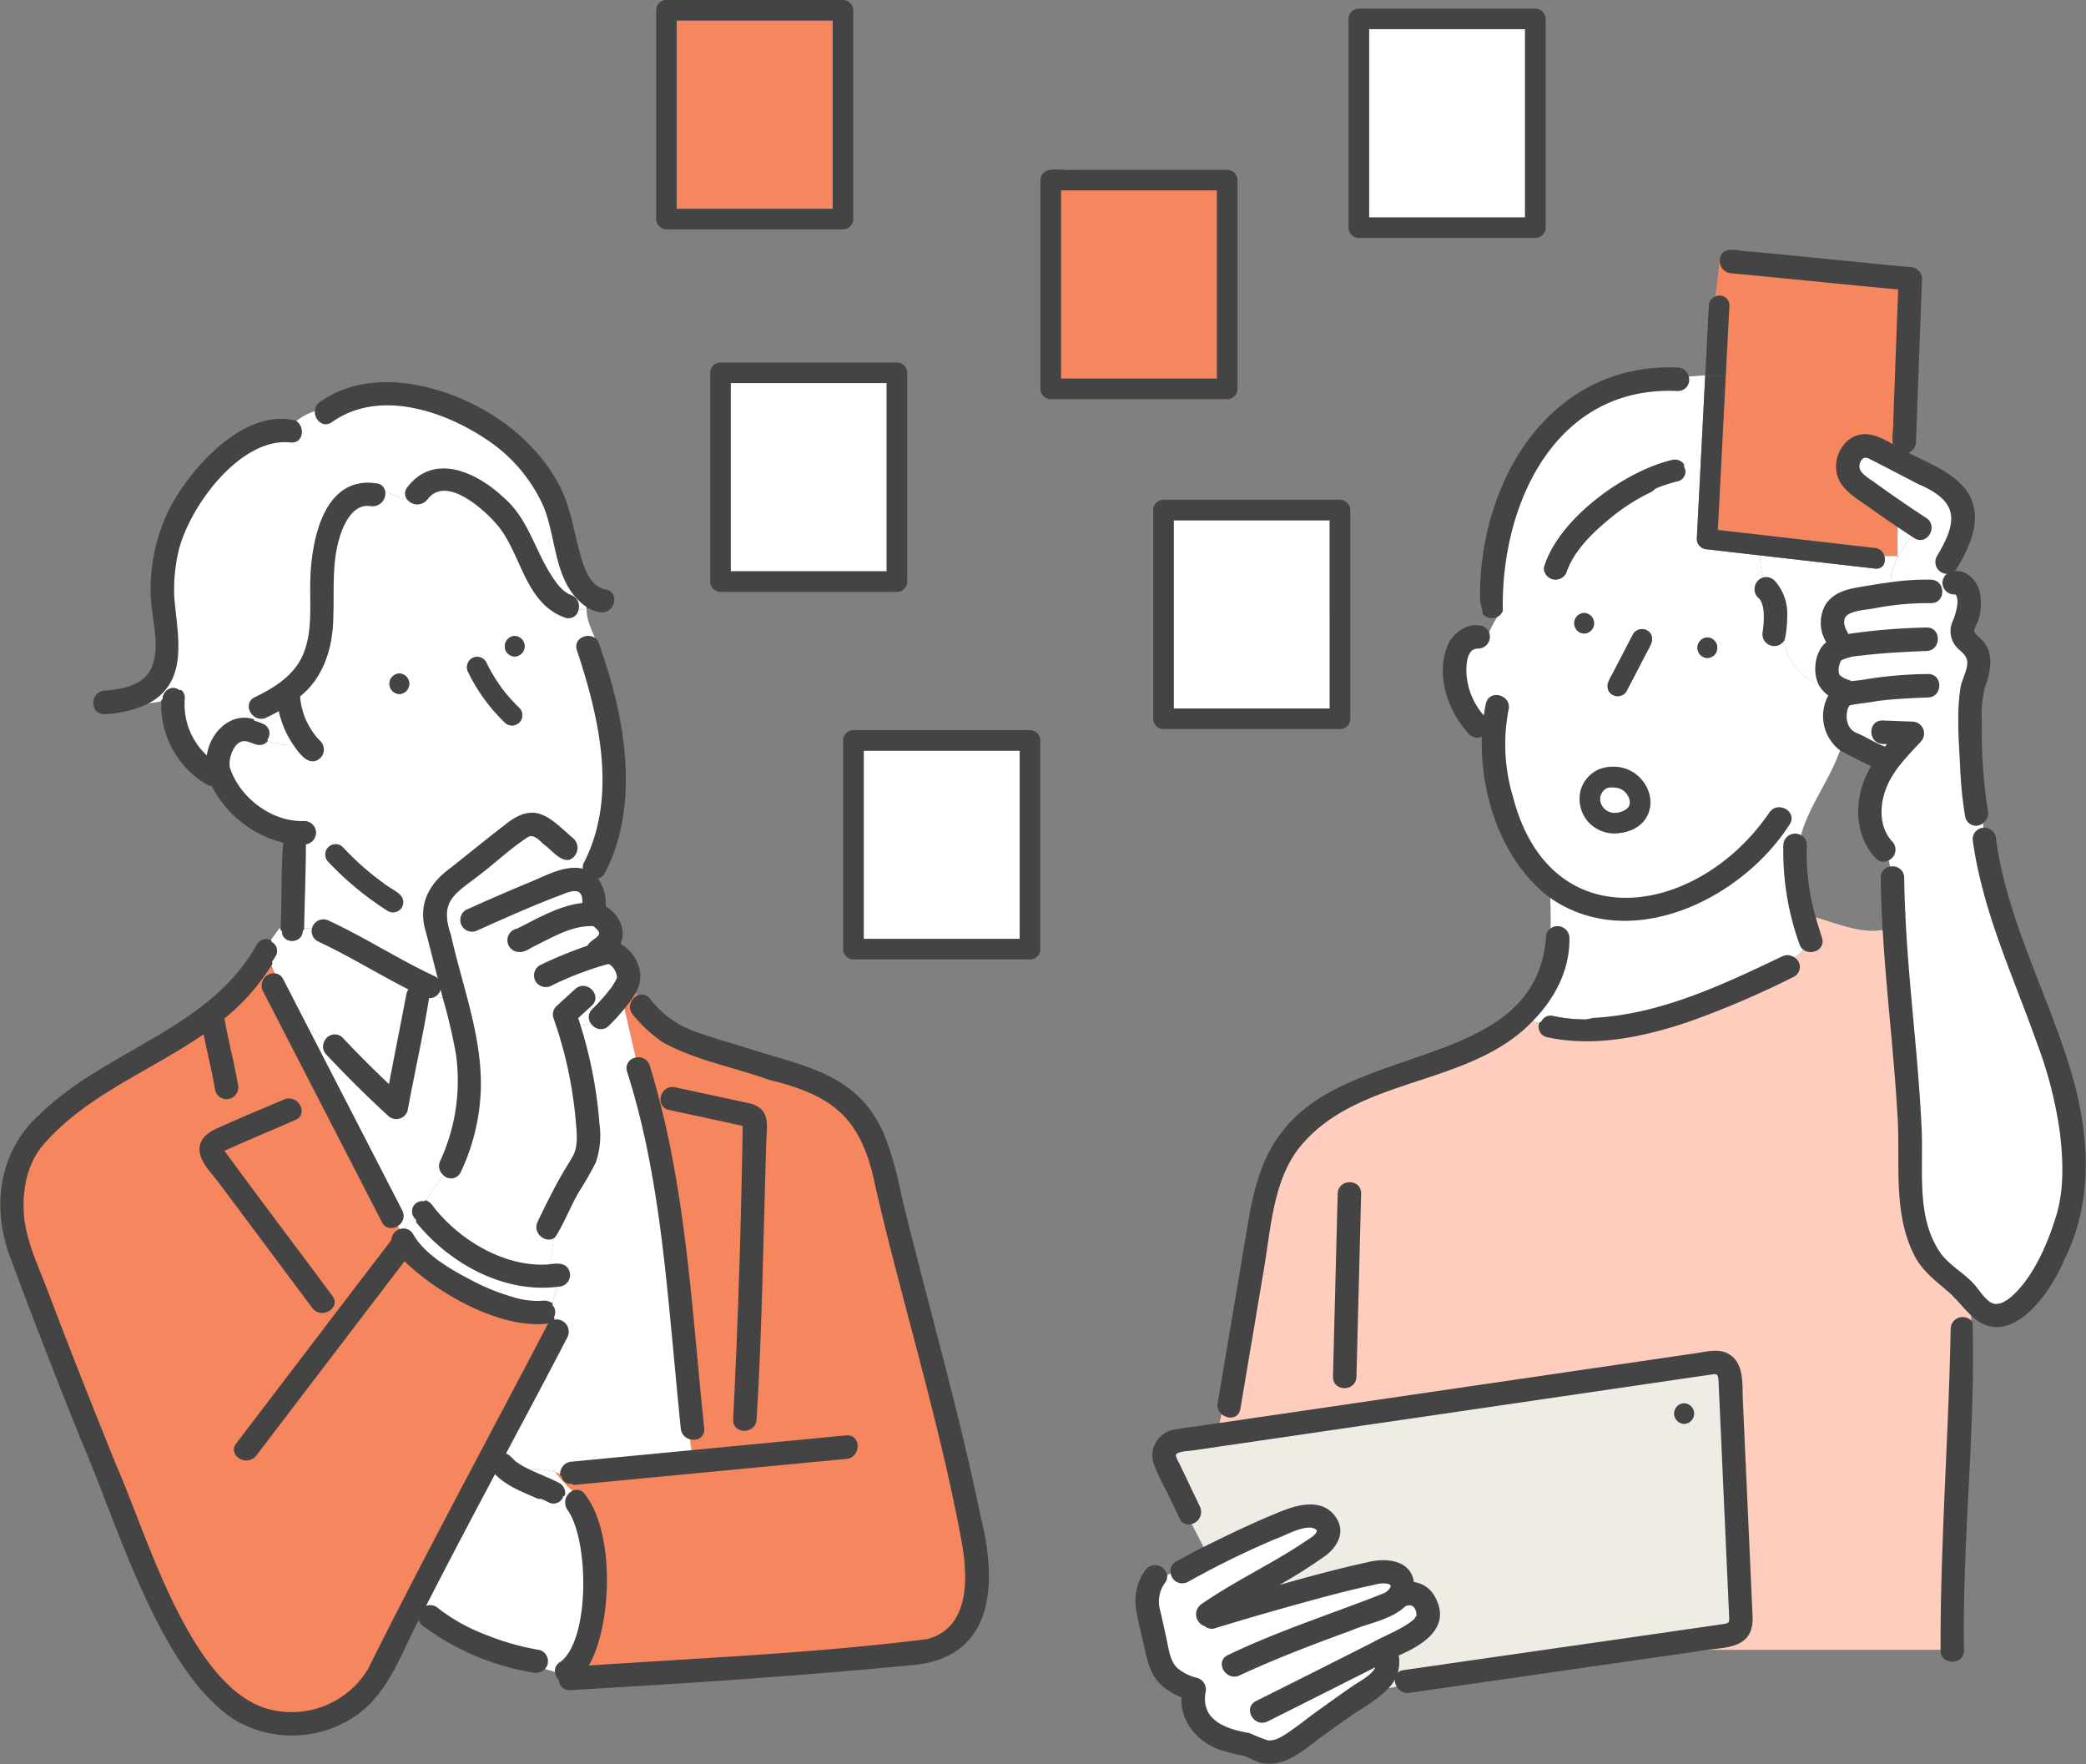 <svg id="グループ_2565" data-name="グループ 2565" xmlns="http://www.w3.org/2000/svg" xmlns:xlink="http://www.w3.org/1999/xlink" width="354.755" height="300" viewBox="0 0 354.755 300">
  <rect x="0" y="0" width="354.755" height="300" fill="#808080" stroke="none"/>
  <defs>
    <clipPath id="clip-path">
      <rect id="長方形_2663" data-name="長方形 2663" width="354.755" height="300" fill="none"/>
    </clipPath>
  </defs>
  <g id="グループ_2564" data-name="グループ 2564" clip-path="url(#clip-path)">
    <path id="パス_357294" data-name="パス 357294" d="M226.92,112.48c-.044.052-.085.1-.076.1s.045-.05.076-.1" transform="translate(50.024 24.805)" fill="#f5865d"/>
    <path id="パス_357295" data-name="パス 357295" d="M84.963,134.164c-.093-.055-.275-.07,0,0" transform="translate(18.704 29.576)" fill="#f5865d"/>
    <path id="パス_357296" data-name="パス 357296" d="M82.821,128.882a.022.022,0,0,0,0,.026l.048.012c-.026-.022-.045-.038-.046-.038" transform="translate(18.263 28.422)" fill="#f5865d"/>
    <path id="パス_357297" data-name="パス 357297" d="M82.995,128.95c-.046-.01-.092-.024-.138-.037l.04.035c.123.035.3.045.1,0" transform="translate(18.272 28.428)" fill="#f5865d"/>
    <path id="パス_357298" data-name="パス 357298" d="M226.917,110.982s.029.067.06.133c-.024-.072-.048-.133-.06-.133" transform="translate(50.041 24.474)" fill="#f5865d"/>
    <path id="パス_357299" data-name="パス 357299" d="M222.972,111.04c0,.027,0,.054,0,.079v-.009c0-.027,0-.039,0-.071" transform="translate(49.17 24.487)" fill="#f5865d"/>
    <path id="パス_357300" data-name="パス 357300" d="M222.951,111.231c-.021.1,0,.149.02.052,0-.06,0-.118,0-.178-.009.043-.016.084-.024.126" transform="translate(49.164 24.501)" fill="#f5865d"/>
    <path id="パス_357301" data-name="パス 357301" d="M224.58,109.722a4.116,4.116,0,0,0-.481.113.23.23,0,0,1-.033.021c-.1.059-.2.122-.3.186a3.118,3.118,0,0,0-.389.4,2.169,2.169,0,0,0-.405.964,1.43,1.43,0,0,1-.006.187,2.358,2.358,0,0,0,0,.415,3.41,3.41,0,0,0,.146.547c.1.183.2.359.315.532a4.436,4.436,0,0,0,.459.463,3.613,3.613,0,0,0,.535.315,5.362,5.362,0,0,0,.553.17,4.3,4.3,0,0,0,.9,0,5.2,5.2,0,0,0,.929-.262,4.623,4.623,0,0,0,.616-.345c.116-.113.247-.215.354-.338l.006-.006c.057-.1.094-.164.143-.261.034-.118.067-.234.1-.355a2.172,2.172,0,0,0,0-.321c-.072-.266-.054-.411-.149-.677a4.974,4.974,0,0,0-.416-.705,4.733,4.733,0,0,0-.5-.5,4.456,4.456,0,0,0-.569-.327,4.915,4.915,0,0,0-.771-.2,5.33,5.33,0,0,0-1.035-.011" transform="translate(49.167 24.192)" fill="#fff"/>
    <path id="パス_357302" data-name="パス 357302" d="M190.764,6.72V36.08h26.529V4.062H190.764Z" transform="translate(42.068 0.896)" fill="#fff"/>
    <path id="パス_357303" data-name="パス 357303" d="M163.546,75.149v29.36h26.529V72.491H163.546Z" transform="translate(36.066 15.986)" fill="#fff"/>
    <path id="パス_357304" data-name="パス 357304" d="M245.656,83.9c-.006-.016-.009-.032-.015-.048-.062-.173-.027-.046.015.048" transform="translate(54.162 18.473)" fill="#f5865d"/>
    <path id="パス_357305" data-name="パス 357305" d="M222.942,111.486c-.011-.079-.007-.049,0,0" transform="translate(49.163 24.575)" fill="#f5865d"/>
    <path id="パス_357306" data-name="パス 357306" d="M33.489,103.16h0c.061-.028.123-.059,0,0" transform="translate(7.385 22.742)" fill="#f5865d"/>
    <path id="パス_357307" data-name="パス 357307" d="M257.559,98.136h0l.013-.026-.016.027" transform="translate(56.798 21.635)" fill="#f5865d"/>
    <path id="パス_357308" data-name="パス 357308" d="M257.137,99.3c.02-.121.01-.074,0,0" transform="translate(56.705 21.882)" fill="#f5865d"/>
    <path id="パス_357309" data-name="パス 357309" d="M257.574,98.131c.06-.028.079-.055,0,0" transform="translate(56.801 21.633)" fill="#f5865d"/>
    <path id="パス_357310" data-name="パス 357310" d="M257.511,98.178a.347.347,0,0,1,.048-.032l0-.006a.525.525,0,0,0-.052.038" transform="translate(56.787 21.642)" fill="#f5865d"/>
    <path id="パス_357311" data-name="パス 357311" d="M257.558,98.134l0,.007,0,0v0h0" transform="translate(56.797 21.641)" fill="#f5865d"/>
    <path id="パス_357312" data-name="パス 357312" d="M58.848,224.368a.72.72,0,0,1,.188-.187l-.073-.039c-.038.076-.077.151-.115.226" transform="translate(12.977 49.429)" fill="#f5865d"/>
    <path id="パス_357313" data-name="パス 357313" d="M85.865,217.336c-.361-1.963-.9-4.333-2.113-5.877a1.943,1.943,0,0,1,.768-2.944l-.127-.128a10.08,10.08,0,0,1-1.546.571,1.738,1.738,0,0,1-2.589,1.266c-.55-.284-1.112-.543-1.676-.795-.3,0-.6,0-.9,0,.3,0,.6,0,.9,0-2.641-1.161-5.464-2.182-7.451-4.376-4.112,7.741-8.218,15.484-12.189,23.3.026.012.05.024.074.038a1.81,1.81,0,0,1,2.357.092A31.391,31.391,0,0,0,69.5,233a43.38,43.38,0,0,0,9.188,2.613,1.726,1.726,0,0,1,.7,2.935c.737.168,1.493.414,2.254.648a1.5,1.5,0,0,1,.841-1.616c4.467-3.244,4.293-15.161,3.385-20.247" transform="translate(12.998 45.219)" fill="#fff"/>
    <path id="パス_357314" data-name="パス 357314" d="M179.908,245.632c-2.007,1-3.773-2.009-1.762-3.016q9.95-4.985,19.885-10c2.335-1.3,4.983-2.208,7.038-3.933.145-.155.557-.911.5-.626.1-1.468-.755-2.674-2.252-2.008-2.529,2.4-6.284,2.828-9.4,4.2-6.348,2.306-12.657,4.711-18.783,7.562-2.027.943-3.8-2.069-1.762-3.016,8.634-4.152,17.817-7.049,26.679-10.573.749-.444,1.83-1.584.518-2a4.774,4.774,0,0,0-2.339.131c-3.807.787-7.571,1.791-11.32,2.813q-7.979,2.177-15.89,4.6a1.532,1.532,0,0,1-1.583-.341,1.859,1.859,0,0,1-.569-3.288c5.826-4.051,12.329-7,18.179-11.016,1.242-.764,2.683-1.985.344-2.485-2.184-.026-4.21,1.271-6.221,2a149.122,149.122,0,0,0-14.822,7.269,1.749,1.749,0,0,1-2.595-1.443l-1.052.725a1.6,1.6,0,0,1-.289.885,5.618,5.618,0,0,0-.914,4.931c.409,1.778.813,3.542,1.181,5.329.33,1.6.618,3.614,1.936,4.728a8.4,8.4,0,0,0,3.377,1.634,1.823,1.823,0,0,1,1.2,2.291c-.76,4.915,3.764,6.442,7.7,7.1a31.669,31.669,0,0,0,3.039,1.212c1.477.27,3.082-.9,4.215-1.688,1.5-1.045,2.928-2.2,4.413-3.264,2.015-1.448,4.028-2.9,6.068-4.31,1.2-.829,3.9-2.127,4.111-3.878q-9.394,4.767-18.82,9.471" transform="translate(35.567 46.891)" fill="#fff"/>
    <path id="パス_357315" data-name="パス 357315" d="M258.238,232.893q-.89-19.851-1.787-39.7c-.054-1.191.007-2.1-1.31-1.9l-84.69,12.4-.154.69.154-.69-3.7.542c-.738.107-3.01.094-3.138,1.057a4.764,4.764,0,0,0,.6,1.424q1.774,3.722,3.547,7.445a1.867,1.867,0,0,1-1.294,2.6l2.251,4.355c4.494-2.213,9-4.42,13.67-6.238,2.951-1.136,6.817-1.869,8.717,1.454,1.257,2.2-.02,4.361-1.8,5.769a89.2,89.2,0,0,1-9.88,6.106c5.608-1.6,11.228-3.186,16.929-4.423,3-.835,7.391-.574,7.791,3.3,3.519.225,5.641,5.1,3.554,7.953-1.408,2.008-4,3.089-6.182,4.173a6.086,6.086,0,0,1-1.9,5.777l2.083-.406c-.594-.936-.433-2.295.936-2.491l1.183-.171c17.836-2.589,35.694-5.112,53.526-7.708.857-.176.917-.592.892-1.314m-7.907-32.936a1.747,1.747,0,0,1,0-3.492,1.747,1.747,0,0,1,0,3.492" transform="translate(36.081 42.178)" fill="#eeece5"/>
    <path id="パス_357316" data-name="パス 357316" d="M294.121,178.733a70.221,70.221,0,0,0-3.912-15.385c-4.036-11.408-9.33-22.532-10.943-34.635a1.735,1.735,0,0,1,1.6-1.731c-.028-.452-.061-.9-.1-1.336a1.625,1.625,0,0,1-2.764-.782,66.787,66.787,0,0,1-.851-8.268c-.219-4.623-.67-9.352.1-13.938.339-1.428,1.605-3.507.892-4.966-.438-.9-1.526-1.471-2.06-2.343a3.891,3.891,0,0,1-.354-3.327,11.872,11.872,0,0,0,.954-3.322c.026-.676-.009-1.98-.8-1.873a1.755,1.755,0,0,1-1.747-1.747,1.839,1.839,0,0,1,2.014-1.748c-.057-.2-.12-.389-.192-.575a1.753,1.753,0,0,1-2.824-2.026c3.651-6,3.824-9.646-3.2-12.634-2.7-1.374-5.378-2.811-8.087-4.171-.511-.238-1.014-.509-1.534-.243a1.967,1.967,0,0,0-.777,1.881c.207,1.181,1.743,1.987,2.645,2.645q4.319,3.143,8.8,6.055a1.763,1.763,0,1,1-2.2,2.722,36.348,36.348,0,0,0-2.375,3.557h0c-.048.087-.1.172-.142.26v0a9.086,9.086,0,0,0-1.2,4.441,43.52,43.52,0,0,1,6.865-.436c2.247.06,2.248,3.552,0,3.492a48.346,48.346,0,0,0-9.274.808c-1.651.376-3.494.3-4.976,1.185-1.083.753-.843,2.1-.253,3.114a1.767,1.767,0,0,1,.236.677,107.372,107.372,0,0,1,13.526-1.127c2.252-.076,2.241,3.417,0,3.492-3.818.153-7.642.347-11.436.813a9.049,9.049,0,0,0-3.24.837,3.639,3.639,0,0,0-.477,2.364c.026.087.1.289.1.308.033.061.068.12.107.178.032.012.253.245.316.3-.19-.15.258.143.326.182.476.29,1.039.4,1.529.655.574-.085,1.161-.143,1.737-.2a69.584,69.584,0,0,1,11.283-1.02c2.252-.06,2.243,3.432,0,3.492-2.9.092-5.8.242-8.677.6-1.6.355-3.287.371-4.845.806l-.009.006,0,.007c.1-.043-.139.267,0,0l0,0c-.073.131-.153.27-.232.389a5.705,5.705,0,0,0-.276,1.023,6.357,6.357,0,0,0,0,1.17,5.8,5.8,0,0,0,.236.925,4.635,4.635,0,0,0,.414.71,2.883,2.883,0,0,0,1.056.824c1.673.653,3.366,1.861,5.119,2.414.256-.315.522-.624.79-.931l-1.262-.049c-2.243-.085-2.247-3.579,0-3.492l5.07.194a1.768,1.768,0,0,1,1.234,2.982c-2.4,2.583-5.021,5.149-6.159,8.581-.961,2.9-.9,6.426,1.3,8.755a1.76,1.76,0,0,1-.5,2.779c.113.524.232,1.041.348,1.557a1.71,1.71,0,0,1,2.11,1.654c.018,2.008.085,4.013.174,6.016a6.919,6.919,0,0,0,.3-.751,6.919,6.919,0,0,1-.3.751c.538,12.056,2.177,24.046,2.751,36.1.248,5.213-.293,10.644.767,15.781a14.921,14.921,0,0,0,2.69,6.3c1.555,1.971,3.815,3.187,5.512,5.03.93,1.011,2.208,3.26,3.7,3.471,1.668.236,3.525-1.622,4.51-2.762,2.929-3.391,4.844-7.953,6.165-12.191,1.437-4.609,1.262-9.521.718-14.27" transform="translate(56.46 14.019)" fill="#fff"/>
    <path id="パス_357317" data-name="パス 357317" d="M241.387,44.017q-.315,6.107-.629,12.214a5.918,5.918,0,0,1,1.5.709,5.918,5.918,0,0,0-1.5-.709q-.666,12.967-1.334,25.936l26.748,3.064a1.824,1.824,0,0,1,1.579,1.363H270V81.361q-2.411-1.628-4.781-3.316c-1.611-1.156-3.6-2.277-4.671-3.994-1.944-2.956,0-7.682,3.653-7.933,1.836-.1,3.706,1,5.375,1.952-.463-1.341,0-2.956-.068-4.373l.842-22.668-25.021-2.271a1.855,1.855,0,0,1-1.656-2.118l-3.913-.515-.723,6.332a1.645,1.645,0,0,1,2.345,1.56" transform="translate(52.715 7.966)" fill="#f5865d"/>
    <path id="パス_357318" data-name="パス 357318" d="M91.122,149.617a1.718,1.718,0,0,1,2.064,1.167c6.171,19.954,7.089,41.013,9.267,61.657.143,1.4-1.168,1.913-2.227,1.562l.353,2.382,26.289-2.515c2.24-.214,2.218,3.281,0,3.493l-46.325,4.43c.018.02.039.034.059.054-.02-.02-.04-.034-.059-.054a1.564,1.564,0,0,1-2.1-1.5,8.254,8.254,0,0,0-1.085-.431,29.007,29.007,0,0,0,2.971,3.265c.09-.043.181-.074.271-.12-.09.045-.181.077-.271.12l.128.127a1.359,1.359,0,0,1,1.7.475c5.148,6.321,4.693,22.577.449,29.31,15.621-.912,31.237-1.953,46.828-3.3,3.754-.439,7.6-.436,11.294-1.239,7.6-2.09,7.081-11.057,5.939-17.2-2.808-15.1-6.985-29.959-10.838-44.819-1.438-5.544-2.86-11.087-4.086-16.682-1.433-6.535-4.64-12.187-11.069-14.729-6.049-2.031-12.2-3.768-18.271-5.767a28.433,28.433,0,0,1-6.513-2.691,23.218,23.218,0,0,1-5.115-4.681,1.855,1.855,0,0,1,.765-2.923l-.684-.82a16.751,16.751,0,0,1-1.778,2.54Zm6.571,5.054,11.771,2.535c4.684.712,3.538,3.608,3.513,7.284-.475,15.475-.664,30.973-1.61,46.429-.145,2.235-3.638,2.243-3.493,0,.856-16.694,1.36-33.4,1.633-50.112-4.235-.98-8.5-1.831-12.742-2.768-2.2-.474-1.262-3.84.929-3.367" transform="translate(17.06 30.475)" fill="#f5865d"/>
    <path id="パス_357319" data-name="パス 357319" d="M259.034,140.424a54.4,54.4,0,0,1-.513-8.23,1.752,1.752,0,0,1,2.694-1.439c1.294-5.136,4.908-9.482,6.79-14.929a7.087,7.087,0,0,1-1.754-9.171,5.569,5.569,0,0,1-1.455-1.385c-3.26-1.607-5.872-4.217-6.521-8.091a1.766,1.766,0,0,1-3.254-1.295c-.027.2-.034.247-.031.218a16.636,16.636,0,0,0,.148-4,6.686,6.686,0,0,0-.331-1.25,4.307,4.307,0,0,0-.409-.714,1.818,1.818,0,0,1,.553-3.238,11.851,11.851,0,0,1-.633-3.98L245.3,81.883a1.787,1.787,0,0,1-1.745-1.747l1.432-27.83c-1.023.043-2.057.156-3.064.215a1.655,1.655,0,0,1-1.617,2.191c-20.989-.986-30.351,19.386-29.986,37.608a34.725,34.725,0,0,1,7.463-7.236c2.332-8.116,13.593-16.283,21.618-18.158a1.664,1.664,0,0,1,1.762.622,4.681,4.681,0,0,1,2.973-.206,4.681,4.681,0,0,0-2.973.206,1.666,1.666,0,0,1-.834,2.745,23.539,23.539,0,0,0-4.544,1.581,6.781,6.781,0,0,1-2.126,1.289,6.781,6.781,0,0,0,2.126-1.289,33.555,33.555,0,0,0-7.008,4.449c-2.989,2.429-6.225,5.524-7.556,9.208a1.754,1.754,0,0,1-3.438-.447,34.725,34.725,0,0,0-7.463,7.236,1.488,1.488,0,0,1-.355.533,19.5,19.5,0,0,0-1.886,3.529,1.761,1.761,0,0,1-1.7,2.13,1.875,1.875,0,0,0-.563.06c-.032.065-.062.137-.094.2.032-.063.062-.135.094-.2-1.852.464-1.8,3.781-1.6,5.306a12.221,12.221,0,0,0,3.287,6.813c.114-.851.249-1.7.433-2.528.488-2.2,3.853-1.261,3.367.929-2.489,12.857,3.707,31.63,18.9,32.274,10.422.587,20.22-6.292,25.9-14.589,1.263-1.844,4.289-.1,3.015,1.762-8.16,12.75-27.026,21.838-40.5,12.308.071,1.9.138,3.858.04,5.818a1.793,1.793,0,0,1,2.982,1.252c.1,5.451-2.5,10.312-6.233,14.085a10.651,10.651,0,0,0,1.593.5,1.752,1.752,0,0,1,2.087-1.261,27.692,27.692,0,0,0,6.841.576l.745-.184-.745.184c11.5-.6,22.04-5.619,32.24-10.479a1.731,1.731,0,0,1,1.775.12,6.008,6.008,0,0,0,1.854-1.709,1.731,1.731,0,0,1-.561-.827,53.9,53.9,0,0,1-2.2-8.5M224.393,92.708a1.747,1.747,0,0,1,0,3.492,1.747,1.747,0,0,1,0-3.492M235.378,126.6c-2.01,5.085-10.228,4.622-11.568-.745a5.605,5.605,0,0,1,3.026-6.515c4.474-2.05,10.252,2.4,8.542,7.26m.359-28.535L231.612,106a1.746,1.746,0,0,1-3.015-1.762l4.123-7.931a1.747,1.747,0,0,1,3.016,1.762m9.614,2.3a1.747,1.747,0,0,1,0-3.492,1.747,1.747,0,0,1,0,3.492" transform="translate(45.013 11.535)" fill="#fff"/>
    <path id="パス_357320" data-name="パス 357320" d="M255.71,93.386a3.882,3.882,0,0,1,1.136-1.172,6.02,6.02,0,0,1-.249-6.346c1.334-2.026,3.592-2.518,5.821-2.893,1.672-.281,3.341-.558,5.013-.779a9.108,9.108,0,0,1,1.2-4.441V77.5h-2.253c.3,1.047-.221,2.284-1.579,2.129l-3.583-.411-15.972-1.828a11.89,11.89,0,0,0,.632,3.98c2.784-.333,3.8,4.337,3.715,6.409.2.267.4.536.6.81-.205-.275-.406-.543-.6-.81a17.315,17.315,0,0,1-.391,3.873c.648,3.875,3.26,6.485,6.52,8.091-1.242-1.657-.974-4.529-.015-6.352" transform="translate(54.083 17.065)" fill="#fff"/>
    <path id="パス_357321" data-name="パス 357321" d="M264.41,77.476v.26c.046-.088.094-.173.143-.26Z" transform="translate(58.309 17.085)" fill="#f5865d"/>
    <path id="パス_357322" data-name="パス 357322" d="M266.928,74.865q-1.265-.829-2.518-1.677v5.234h.143a35.777,35.777,0,0,1,2.375-3.557" transform="translate(58.309 16.14)" fill="#fff"/>
    <path id="パス_357323" data-name="パス 357323" d="M294.01,191.285c-2.079-1.8-4.075-3.228-5.476-5.685-4.023-7.438-2.483-16.277-3.076-24.4-.6-10.445-1.9-20.847-2.5-31.291-3.557.9-8.594-1.214-11.911-2.176.343,1.216.719,2.422,1.108,3.62.581,1.778-1.632,2.7-2.8,1.756a6.008,6.008,0,0,1-1.854,1.709,1.629,1.629,0,0,1-.011,2.9,154.708,154.708,0,0,1-18.037,7.709c-7.539,2.514-15.833,4.272-23.737,2.547a1.554,1.554,0,0,1-1.158-2.107,10.849,10.849,0,0,1-1.594-.5c-10.7,11.147-29.579,9.16-39.506,21.308-4.588,5.644-5.007,13.8-6.166,20.688q-2.025,12.014-4.048,24.025c-.265,1.572-2.03,1.548-2.9.619l-.463,2.071,81.17-11.888c1.578-.232,3.475-.745,4.971-.079,2.971,1.319,2.544,5,2.664,7.7q.833,18.471,1.662,36.942c.242,5.678-5.058,4.843-9.05,5.636h41.515c-.046-18.236,1.389-36.417,1.721-54.643a1.788,1.788,0,0,1,3.229-.959V195.18c-1.283-1.233-2.445-2.764-3.747-3.895m-101.033,14.68c-.056,2.247-3.549,2.248-3.491,0l.793-31.156c.059-2.247,3.552-2.248,3.493,0q-.4,15.578-.8,31.156" transform="translate(37.461 28.169)" fill="#ffcdbd"/>
    <path id="パス_357324" data-name="パス 357324" d="M43.119,108.129c-.775.453-1.571.871-2.375,1.257-2.019.967-3.789-2.046-1.762-3.016,3.4-1.629,6.8-3.782,8.331-7.4,1.646-3.9,1.149-8.42,1.235-12.536.138-6.515,2.082-17.8,11.013-16.393a1.376,1.376,0,0,1,1.207,1c1.482.419,2.627,1.511,4.335,1.476a1.371,1.371,0,0,1-.1-1.905c4.4-5.861,11.623-2.368,15.944,1.706,4.111,3.479,5.253,8.7,8.035,13.074.863,1.365,1.987,3.021,3.574,3.605a1.818,1.818,0,0,1,1.125,2.2,3.35,3.35,0,0,0,1.606-.1,4.832,4.832,0,0,1,.052-.56c-5.428-3.8-4.841-11.425-7.172-16.986a26.9,26.9,0,0,0-9.756-11.441c-7.439-5-18.54-8.646-26.562-2.95-1.35.958-2.644-.421-2.517-1.733a9.749,9.749,0,0,0-3.579,1.932c1.377.87,1.125,3.425-.795,3.217-8.769-.979-17.754,11.334-19.4,19.048a29.058,29.058,0,0,0-.651,7.36c.475,6.529,2.752,14.624-4.648,18.2a12.43,12.43,0,0,0,2.94-.415c-.162-1.75,1.722-2.967,3.061-1.6A5.988,5.988,0,0,0,28,102.552a5.988,5.988,0,0,1-1.743,2.624,1.5,1.5,0,0,1,.453,1.161,12.074,12.074,0,0,0,4.206,10.24c.187-3.776,3.641-7.649,7.606-6.469-.017-.189-.045-.366-.045-.572,0,.206.028.383.045.572a8.793,8.793,0,0,1,1.966.707,1.717,1.717,0,0,1,.327,2.721,11.559,11.559,0,0,0,4.919.748,16.082,16.082,0,0,1-2.619-6.155" transform="translate(4.468 12.41)" fill="#fff"/>
    <path id="パス_357325" data-name="パス 357325" d="M101.8,213.545a1.8,1.8,0,0,1-1.266-1.564c-.445-4.376-.845-8.757-1.261-13.136-1.513-15.944-2.96-32.266-7.882-47.592a1.581,1.581,0,0,1,1.3-2.094l-2.043-8.883a34.954,34.954,0,0,1-2.771,3.057,1.718,1.718,0,0,1-2.719-.415,3.131,3.131,0,0,1-2.207.483,74.782,74.782,0,0,1,3.266,16.92,13.661,13.661,0,0,1-.616,6.326,54.559,54.559,0,0,1-2.779,4.874c-1.5,2.5-2.524,5.347-4.084,7.775l-.716,5.016c1.18-.167,2.716-.35,3.112,1.119a1.718,1.718,0,0,1-1.473,2.175,13.757,13.757,0,0,1-1.025,2.439c-.062.33-.127.652-.207.959a1.75,1.75,0,0,1,.129,2.3,3.233,3.233,0,0,1,.416.4,1.836,1.836,0,0,1,1.827,2.627q-.787,1.534-1.59,3.061-4.473,8.53-9.016,17.021c.895.131,1.316,1.023,2.016,1.494a12.059,12.059,0,0,0,1.665,1,14.59,14.59,0,0,1,4.8.42v-.266c.078.118.166.232.249.347a8.174,8.174,0,0,1,1.086.432,1.853,1.853,0,0,1,1.667-1.955l5.7-.546,14.765-1.412Z" transform="translate(15.482 30.934)" fill="#fff"/>
    <path id="パス_357326" data-name="パス 357326" d="M78.569,182.242a110.848,110.848,0,0,1,5.955-11.1c1.024-1.769.737-4.035.579-5.982a70.958,70.958,0,0,0-3.839-17.811,1.712,1.712,0,0,1,.449-1.7l3.2-2.921c1.659-1.512,4.134.952,2.469,2.469l-2.424,2.212c.142.425.271.851.405,1.275a3.121,3.121,0,0,0,2.205-.482,1.581,1.581,0,0,1,.25-2.054,34.688,34.688,0,0,0,2.932-3.26,10.344,10.344,0,0,0,1.289-2.059c.02-.059.037-.12.052-.179a1.476,1.476,0,0,1,0-.26,3.463,3.463,0,0,0-1.18-2.11c-.1-.052-.223-.128-.328-.189l-.172-.044c.1.035-.124.034-.172.018a55.457,55.457,0,0,0-9.63,3.675,1.783,1.783,0,0,1-2.39-.626,1.763,1.763,0,0,1,.627-2.389,71.572,71.572,0,0,1,8.178-3.348c.3-.777,1.463-1.206,1.869-1.821-.074.1.132-.231.151-.267a1.063,1.063,0,0,0,.038-.106c0-.071,0-.14,0-.21,0,.415-.114-.325.007-.023a2.534,2.534,0,0,0-.328-.559,7.207,7.207,0,0,0-.681-.664c-.044-.013-.078-.029-.087-.048a2.835,2.835,0,0,0-.344-.084c-3.613-.073-6.889,1.935-10.045,3.477-.668.345-1.625,1.026-2.409.928a1.755,1.755,0,0,1-.259-3.488c3.559-1.758,7.2-3.975,11.252-4.368.2-2.926-1.5-2.851-3.649-1.936-4.921,1.825-9.713,3.985-14.5,6.126a1.747,1.747,0,0,1-1.762-3.016q5.377-2.437,10.833-4.7c2.8-1.135,6.228-3.159,9.3-2.175a1.556,1.556,0,0,1-.062-1.09c-.621-.62-1.189-1.189-1.781-1.781-1.412,2.2-3.612-.869-4.949-1.775-.8-.681-1.715-1.843-2.889-1.4-2.97,1.856-5.572,4.393-8.383,6.52-4.252,3.271-7.028,4.54-4.992,10.449,1.856,8.373,5.049,16.516,5.1,25.175A35.382,35.382,0,0,1,65.044,173.6a1.567,1.567,0,0,1-2.574.388,37.785,37.785,0,0,0-3.168,4.739,2.2,2.2,0,0,1,.943.735c4.44,5.9,12.549,10.825,20.191,10.136l.716-5.016c-1.2,1.015-3.422-.566-2.583-2.341" transform="translate(13.077 25.647)" fill="#fff"/>
    <path id="パス_357327" data-name="パス 357327" d="M95.537,114.447a73.388,73.388,0,0,0-4.192-18.969c-.649-1.905,1.963-2.827,3.045-1.5-.756-1.832-1.692-3.663-1.643-5.495a3.349,3.349,0,0,1-1.606.1,1.5,1.5,0,0,1-2.054,1.166C82.414,87.283,81.874,79,77.8,74.14c-2.257-2.692-8.966-8.851-12.321-4.387a1.929,1.929,0,0,1-2.916.142c-1.709.035-2.852-1.057-4.334-1.476a1.936,1.936,0,0,1-2.137,2.368c-3.219-.505-4.86,3.087-5.618,5.612-1.317,4.4-.873,9.006-1.048,13.53-.054,4.971-1.581,10.172-5.642,13.328.013.315.034.6.073.917a13.958,13.958,0,0,0,.859,3.136,15.225,15.225,0,0,0,1.553,2.68c.041.056.266.325.05.067a13.838,13.838,0,0,0,1.011,1.129,1.778,1.778,0,0,1,0,2.469c-1.654,1.551-3.236-.734-4.13-2a11.578,11.578,0,0,1-4.919-.747c-1.08,1.083-2.2.073-3.4-.144-.062.01-.449-.021-.56-.01a3.148,3.148,0,0,0-.493.128,4.651,4.651,0,0,0-.5.292,5.251,5.251,0,0,0-.5.525,6.679,6.679,0,0,0-.586,1.013,8.327,8.327,0,0,0-.438,1.616,10.309,10.309,0,0,0,0,1.081c1.634,5.317,7.329,9.662,12.952,9.421a1.745,1.745,0,0,1,.016,3.489c-.006,4.866-.223,9.743-.3,14.613a8.689,8.689,0,0,1,1.856-.142,1.76,1.76,0,0,1,2.542-1.013c6.162,2.863,11.878,6.6,18.041,9.465a1.729,1.729,0,0,1-.425,3.151,11.273,11.273,0,0,0,2.052.223c-.95-3.713-1.872-7.418-2.841-11.13a13.436,13.436,0,0,1-4.952-3.635,1.743,1.743,0,0,1-1.783.022A52.485,52.485,0,0,1,48.8,131.487a1.746,1.746,0,0,1,2.469-2.469,47.849,47.849,0,0,0,9.449,7.848,1.759,1.759,0,0,1,.02,2.993,13.436,13.436,0,0,0,4.952,3.635c-1.452-4.62.4-8.077,4.161-10.8,3.031-2.385,6.007-4.841,9.068-7.186,5.022-4.138,7.265-1.419,11.287,2.124a1.877,1.877,0,0,1,.437,2.551c.592.592,1.161,1.16,1.781,1.781,2.952-5.228,3.521-11.619,3.115-17.517M60.9,102.991a1.747,1.747,0,0,1,0-3.492,1.747,1.747,0,0,1,0,3.492m20.413,4.847a1.769,1.769,0,0,1-2.469,0,30.291,30.291,0,0,1-6.219-8.547,1.792,1.792,0,0,1,.626-2.389,1.757,1.757,0,0,1,2.39.626,26.181,26.181,0,0,0,5.672,7.841,1.776,1.776,0,0,1,0,2.469m-.793-11.223a1.747,1.747,0,0,1,0-3.492,1.747,1.747,0,0,1,0,3.492" transform="translate(7.009 15.035)" fill="#fff"/>
    <path id="パス_357328" data-name="パス 357328" d="M81.784,84.354a4.832,4.832,0,0,0-.052.56,4.958,4.958,0,0,0,.607-.218,6.428,6.428,0,0,1-.554-.342" transform="translate(18.024 18.602)" fill="#444"/>
    <path id="パス_357329" data-name="パス 357329" d="M59.183,178.561a8.517,8.517,0,0,1,1.943-2,1.723,1.723,0,0,1,1.833-2.8,37.688,37.688,0,0,1,3.167-4.739,1.756,1.756,0,0,1-.442-2.151,32.711,32.711,0,0,0,2.69-18.192,88.97,88.97,0,0,0-2.258-9.636,11.179,11.179,0,0,1-2.05-.223,1.911,1.911,0,0,1-.727.045c-1.028,6.452-2.5,12.868-3.675,19.307a1.764,1.764,0,0,1-2.919.771q-5.436-5-10.5-10.406a1.661,1.661,0,0,1-.232-2.047,15.188,15.188,0,0,0-3.3-2.331q8.028,15.587,16.052,31.175a1.748,1.748,0,0,1-.681,2.341l.6.975a1.8,1.8,0,0,1,.494-.09" transform="translate(9.42 30.613)" fill="#fff"/>
    <path id="パス_357330" data-name="パス 357330" d="M93.37,194.636a1.346,1.346,0,0,1-.9.588c-7.919,1.023-18.916-5.235-24.376-10.734Q55.4,201.136,42.71,217.78c-1.347,1.765-4.379.023-3.017-1.762,8.815-11.53,17.579-23.1,26.415-34.612a1.783,1.783,0,0,1,1.323-1.74l-.6-.975a1.558,1.558,0,0,1-2.335-.58L62,173.269,44.253,138.8a1.834,1.834,0,0,1,1.867-2.622l-.72-1.949a36.194,36.194,0,0,1-8.191,9.28c.646,3.81,1.684,7.548,2.326,11.357a1.787,1.787,0,0,1-1.219,2.148,1.76,1.76,0,0,1-2.148-1.219c-.563-3.333-1.415-6.614-2.055-9.934-9.162,6.43-20.2,10.426-27.653,19.1-2.647,3.078-3.535,7.383-3.367,11.351.2,4.754,2.447,9.294,4.1,13.682,3.764,9.955,7.689,19.848,11.682,29.714,5.295,11.931,12.684,38.354,26.387,41.669A15.434,15.434,0,0,0,62.1,254.41c9.8-19.675,20.319-39.02,30.5-58.513a1.482,1.482,0,0,1,1.186-.864,3.082,3.082,0,0,0-.416-.4m-56.693-23.33c-2.308-2.7-5.4-6.345-.757-8.6,3.879-1.8,7.863-3.4,11.787-5.1,2.043-.885,3.82,2.125,1.762,3.015-4.116,1.819-8.285,3.515-12.375,5.376,6.1,8.361,12.39,16.6,18.553,24.921,1.346,1.8-1.687,3.543-3.016,1.762L36.676,171.306" transform="translate(0.678 29.601)" fill="#f5865d"/>
    <path id="パス_357331" data-name="パス 357331" d="M45.031,129.317a8.591,8.591,0,0,0-1.855.142c.288,2.63-3.776,2.76-3.5.111a2.83,2.83,0,0,1-.482-.216c-.486.719-1.045,1.441-1.572,2.208a1.7,1.7,0,0,1,.954,2.483c-.25.435-.533.847-.8,1.271l.721,1.95a1.49,1.49,0,0,1,1.147.858q2.1,4.068,4.19,8.137a15.168,15.168,0,0,1,3.294,2.331,1.651,1.651,0,0,1,2.7-.424c2.633,2.81,5.374,5.522,8.167,8.176q1.538-7.911,3.078-15.822a1.454,1.454,0,0,1,.511-.835c-5.319-2.675-10.378-5.859-15.781-8.368a1.716,1.716,0,0,1-.78-2" transform="translate(8.297 28.515)" fill="#fff"/>
    <path id="パス_357332" data-name="パス 357332" d="M39.419,128.686c-.153.269-.325.536-.505.8a2.651,2.651,0,0,0,.482.216c.007-.339.016-.679.023-1.019" transform="translate(8.581 28.378)" fill="#f5865d"/>
    <path id="パス_357333" data-name="パス 357333" d="M77.119,181.494a13.862,13.862,0,0,0,1.028-2.439c-.155.016-.308.032-.461.05a15.292,15.292,0,0,0-.566,2.389" transform="translate(17.007 39.486)" fill="#fff"/>
    <path id="パス_357334" data-name="パス 357334" d="M82.3,181.159c-9.032,1.069-18.086-3.942-23.694-10.853-.033.118-.081.229-.111.35.031-.121.078-.232.111-.35-.153-.188-.3-.377-.452-.565a8.5,8.5,0,0,0-1.944,2,1.564,1.564,0,0,1,1.437.84c2.053,3.568,6.427,6.05,9.986,7.908a37.259,37.259,0,0,0,6.85,2.81,14.453,14.453,0,0,0,5.345.725,2.062,2.062,0,0,1,1.509.341c.127-.272.261-.546.4-.818a15.053,15.053,0,0,1,.566-2.389" transform="translate(12.395 37.432)" fill="#fff"/>
    <path id="パス_357335" data-name="パス 357335" d="M77.191,181.053c-.137.272-.271.546-.4.818a1.869,1.869,0,0,1,.19.142c.081-.308.144-.631.206-.959" transform="translate(16.935 39.927)" fill="#fff"/>
    <path id="パス_357336" data-name="パス 357336" d="M78.022,205.125v0a14.589,14.589,0,0,0-4.8-.42c1.849.942,3.81,1.628,5.652,2.586a1.678,1.678,0,0,1,.826,1.749,9.887,9.887,0,0,0,1.545-.57,28.9,28.9,0,0,1-2.971-3.265c-.084-.027-.167-.055-.25-.081" transform="translate(16.147 45.136)" fill="#fff"/>
    <path id="パス_357337" data-name="パス 357337" d="M77.154,205.092c.083.026.166.054.25.081-.084-.115-.172-.228-.25-.347Z" transform="translate(17.014 45.169)" fill="#fff"/>
    <path id="パス_357338" data-name="パス 357338" d="M83.67,130.266a.392.392,0,0,0,.016-.044c-.013.024-.1.221-.016.044" transform="translate(18.443 28.717)" fill="#f5865d"/>
    <path id="パス_357339" data-name="パス 357339" d="M83.676,130.222Z" transform="translate(18.453 28.717)" fill="#f5865d"/>
    <path id="パス_357340" data-name="パス 357340" d="M174.362,55.88V26.52H147.832V58.538h26.529Z" transform="translate(32.601 5.848)" fill="#f5865d"/>
    <path id="パス_357341" data-name="パス 357341" d="M221.035,85.408a1.747,1.747,0,0,0,0,3.492,1.747,1.747,0,0,0,0-3.492" transform="translate(48.372 18.835)" fill="#444"/>
    <path id="パス_357342" data-name="パス 357342" d="M223.6,142.142a27.75,27.75,0,0,1-6.841-.576,1.75,1.75,0,0,0-2.086,1.261c2.976.682,5.951.051,8.927-.685" transform="translate(47.341 31.209)" fill="#444"/>
    <path id="パス_357343" data-name="パス 357343" d="M255.86,133.478c-10.2,4.86-20.744,9.878-32.24,10.479-2.977.736-5.952,1.368-8.928.685a1.554,1.554,0,0,0,1.158,2.108c7.9,1.723,16.2-.034,23.737-2.548a154.5,154.5,0,0,0,18.036-7.708,1.629,1.629,0,0,0,.012-2.9,8.752,8.752,0,0,1-1.842.863,8.752,8.752,0,0,0,1.842-.863,1.731,1.731,0,0,0-1.775-.12" transform="translate(47.324 29.393)" fill="#444"/>
    <path id="パス_357344" data-name="パス 357344" d="M255.86,133.478c-10.2,4.86-20.744,9.878-32.24,10.479-2.977.736-5.952,1.368-8.928.685a1.554,1.554,0,0,0,1.158,2.108c7.9,1.723,16.2-.034,23.737-2.548a154.5,154.5,0,0,0,18.036-7.708,1.629,1.629,0,0,0,.012-2.9,8.752,8.752,0,0,1-1.842.863,8.752,8.752,0,0,0,1.842-.863A1.731,1.731,0,0,0,255.86,133.478Z" transform="translate(47.324 29.393)" fill="none" stroke="#444" stroke-linecap="round" stroke-linejoin="round" stroke-width="0.5"/>
    <path id="パス_357345" data-name="パス 357345" d="M275.544,184.443v0a1.787,1.787,0,0,0-3.228.959c-.332,18.225-1.766,36.407-1.72,54.643h0c-.1,2.3,3.492,2.4,3.491.088-.323-18.546,1.969-37.257,1.457-55.69" transform="translate(59.673 40.515)" fill="#444"/>
    <path id="パス_357346" data-name="パス 357346" d="M275.544,184.443v0a1.787,1.787,0,0,0-3.228.959c-.332,18.225-1.766,36.407-1.72,54.643h0c-.1,2.3,3.492,2.4,3.491.088C273.764,221.587,276.056,202.876,275.544,184.443Z" transform="translate(59.673 40.515)" fill="none" stroke="#444" stroke-linecap="round" stroke-linejoin="round" stroke-width="0.5"/>
    <path id="パス_357347" data-name="パス 357347" d="M294.564,158.556c-3.813-13.912-11.317-26.873-13.24-41.3a1.78,1.78,0,0,0-1.888-1.731,35.3,35.3,0,0,0,.71,6.554,35.3,35.3,0,0,1-.71-6.554,1.735,1.735,0,0,0-1.6,1.731c1.614,12.1,6.907,23.227,10.943,34.635a70.224,70.224,0,0,1,3.912,15.385c.544,4.749.719,9.662-.718,14.27-1.321,4.238-3.236,8.8-6.165,12.191-.985,1.14-2.841,3-4.51,2.761-1.493-.21-2.771-2.459-3.7-3.47-1.7-1.843-3.957-3.059-5.511-5.03-4.59-6.335-3.007-14.737-3.458-22.079-.574-12.058-2.213-24.047-2.751-36.1a4.832,4.832,0,0,1-3.347,2.79c.6,10.444,1.9,20.845,2.5,31.291.593,8.118-.947,16.959,3.073,24.4,1.4,2.457,3.4,3.88,5.479,5.685,1.3,1.13,2.463,2.662,3.745,3.895v0c6.316,6.446,13.354-3.662,15.615-9.255,4.75-9.315,4.31-20.192,1.626-30.063" transform="translate(57.894 25.475)" fill="#444"/>
    <path id="パス_357348" data-name="パス 357348" d="M294.564,158.556c-3.813-13.912-11.317-26.873-13.24-41.3a1.78,1.78,0,0,0-1.888-1.731,35.3,35.3,0,0,0,.71,6.554,35.3,35.3,0,0,1-.71-6.554,1.735,1.735,0,0,0-1.6,1.731c1.614,12.1,6.907,23.227,10.943,34.635a70.224,70.224,0,0,1,3.912,15.385c.544,4.749.719,9.662-.718,14.27-1.321,4.238-3.236,8.8-6.165,12.191-.985,1.14-2.841,3-4.51,2.761-1.493-.21-2.771-2.459-3.7-3.47-1.7-1.843-3.957-3.059-5.511-5.03-4.59-6.335-3.007-14.737-3.458-22.079-.574-12.058-2.213-24.047-2.751-36.1a4.832,4.832,0,0,1-3.347,2.79c.6,10.444,1.9,20.845,2.5,31.291.593,8.118-.947,16.959,3.073,24.4,1.4,2.457,3.4,3.88,5.479,5.685,1.3,1.13,2.463,2.662,3.745,3.895v0c6.316,6.446,13.354-3.662,15.615-9.255C297.689,179.3,297.248,168.427,294.564,158.556Z" transform="translate(57.894 25.475)" fill="none" stroke="#444" stroke-linecap="round" stroke-linejoin="round" stroke-width="0.5"/>
    <path id="パス_357349" data-name="パス 357349" d="M265.757,122.609a1.71,1.71,0,0,0-2.11-1.655,14.265,14.265,0,0,1,.261,6.919,14.265,14.265,0,0,0-.261-6.919,1.592,1.592,0,0,0-1.38,1.655c.027,2.94.149,5.874.319,8.806a4.831,4.831,0,0,0,3.348-2.791c-.089-2-.156-4.007-.176-6.015" transform="translate(57.836 26.667)" fill="#444"/>
    <path id="パス_357350" data-name="パス 357350" d="M265.757,122.609a1.71,1.71,0,0,0-2.11-1.655,14.265,14.265,0,0,1,.261,6.919,14.265,14.265,0,0,0-.261-6.919,1.592,1.592,0,0,0-1.38,1.655c.027,2.94.149,5.874.319,8.806a4.831,4.831,0,0,0,3.348-2.791C265.843,126.621,265.776,124.617,265.757,122.609Z" transform="translate(57.836 26.667)" fill="none" stroke="#444" stroke-linecap="round" stroke-linejoin="round" stroke-width="0.5"/>
    <path id="パス_357351" data-name="パス 357351" d="M238.206,88.819a1.747,1.747,0,0,0,0,3.492,1.747,1.747,0,0,0,0-3.492" transform="translate(52.158 19.587)" fill="#444"/>
    <path id="パス_357352" data-name="パス 357352" d="M207.368,88.435c-.007-.032-.021-.061-.029-.092V88.5c.009-.022.021-.042.029-.062" transform="translate(45.723 19.482)" fill="#444"/>
    <path id="パス_357353" data-name="パス 357353" d="M256.738,119.059c-12.167,17.855-37.672,22.043-44.062-2.777a31.106,31.106,0,0,1-.741-14.91c.486-2.19-2.88-3.125-3.367-.928-.184.83-.32,1.676-.435,2.528a12.231,12.231,0,0,1-3.286-6.814c-.2-1.523-.249-4.841,1.6-5.3a17.219,17.219,0,0,0,1.24-3.378c-2.076-.691-4.343.782-5.372,2.557-2.484,5.064-.366,11.451,3.323,15.38a1.578,1.578,0,0,0,2.253.111c-.409,10.129,3.256,21.4,11.362,27.606-.048-1.255-.1-2.483-.1-3.662,0,1.179.048,2.407.1,3.662,13.478,9.529,32.33.442,40.5-12.308,1.273-1.859-1.751-3.608-3.016-1.762m-51.546-15.2c1.164,0,1.164,1.164,2.329,1.164-1.164,0-1.164-1.164-2.329-1.164" transform="translate(44.379 19.252)" fill="#444"/>
    <path id="パス_357354" data-name="パス 357354" d="M256.738,119.059c-12.167,17.855-37.672,22.043-44.062-2.777a31.106,31.106,0,0,1-.741-14.91c.486-2.19-2.88-3.125-3.367-.928-.184.83-.32,1.676-.435,2.528a12.231,12.231,0,0,1-3.286-6.814c-.2-1.523-.249-4.841,1.6-5.3a17.219,17.219,0,0,0,1.24-3.378c-2.076-.691-4.343.782-5.372,2.557-2.484,5.064-.366,11.451,3.323,15.38a1.578,1.578,0,0,0,2.253.111c-.409,10.129,3.256,21.4,11.362,27.606-.048-1.255-.1-2.483-.1-3.662,0,1.179.048,2.407.1,3.662,13.478,9.529,32.33.442,40.5-12.308C261.027,118.962,258,117.213,256.738,119.059Zm-51.546-15.2c1.164,0,1.164,1.164,2.329,1.164C206.356,105.023,206.356,103.859,205.192,103.859Z" transform="translate(44.379 19.252)" fill="none" stroke="#444" stroke-linecap="round" stroke-linejoin="round" stroke-width="0.5"/>
    <path id="パス_357355" data-name="パス 357355" d="M206.071,90.762a1.762,1.762,0,0,0,1.7-2.13c-.01.022-.021.04-.029.062v-.154a1.738,1.738,0,0,0-1-1.1,17.127,17.127,0,0,1-1.239,3.377,1.876,1.876,0,0,1,.563-.06" transform="translate(45.32 19.284)" fill="#444"/>
    <path id="パス_357356" data-name="パス 357356" d="M206.071,90.762a1.762,1.762,0,0,0,1.7-2.13c-.01.022-.021.04-.029.062v-.154a1.738,1.738,0,0,0-1-1.1,17.127,17.127,0,0,1-1.239,3.377A1.876,1.876,0,0,1,206.071,90.762Z" transform="translate(45.32 19.284)" fill="none" stroke="#444" stroke-linecap="round" stroke-linejoin="round" stroke-width="0.5"/>
    <path id="パス_357357" data-name="パス 357357" d="M55.949,97.332a1.747,1.747,0,0,0,0-3.492,1.747,1.747,0,0,0,0,3.492" transform="translate(11.966 20.694)" fill="#444"/>
    <path id="パス_357358" data-name="パス 357358" d="M72.023,88.616a1.747,1.747,0,0,0,0,3.492,1.747,1.747,0,0,0,0-3.492" transform="translate(15.511 19.542)" fill="#444"/>
    <path id="パス_357359" data-name="パス 357359" d="M58.36,128.356c1.075-2.215-1.967-3.011-3.236-4.172a46.13,46.13,0,0,1-6.839-6.065,1.747,1.747,0,0,0-2.47,2.469,52.456,52.456,0,0,0,10.156,8.394,1.741,1.741,0,0,0,1.783-.022,8.516,8.516,0,0,1-1.515-2.68,8.516,8.516,0,0,0,1.515,2.68,1.557,1.557,0,0,0,.605-.6" transform="translate(9.992 25.933)" fill="#444"/>
    <path id="パス_357360" data-name="パス 357360" d="M84.168,117.65c-4.033-3.546-6.256-6.261-11.287-2.124-3.061,2.346-6.038,4.8-9.068,7.186-3.752,2.71-5.617,6.192-4.162,10.8.557.25,1.118.48,1.683.669-.565-.189-1.127-.419-1.683-.669.969,3.71,1.893,7.417,2.843,11.13q.584.016,1.169.016-.586,0-1.169-.016a89.181,89.181,0,0,1,2.256,9.636,32.724,32.724,0,0,1-2.689,18.192,1.756,1.756,0,0,0,.442,2.149c.817-1.081,1.625-2.137,2.325-3.188-.7,1.051-1.509,2.107-2.325,3.188a1.566,1.566,0,0,0,2.574-.387,35.382,35.382,0,0,0,3.416-15.058c-.05-8.657-3.243-16.8-5.1-25.175-2.029-5.94.723-7.153,4.991-10.449,2.811-2.127,5.413-4.664,8.383-6.52,1.174-.448,2.091.715,2.889,1.4,1.339.9,3.533,3.975,4.949,1.776l-2.318-2.319,2.318,2.319a1.879,1.879,0,0,0-.437-2.551" transform="translate(13.045 25.017)" fill="#444"/>
    <path id="パス_357361" data-name="パス 357361" d="M84.168,117.65c-4.033-3.546-6.256-6.261-11.287-2.124-3.061,2.346-6.038,4.8-9.068,7.186-3.752,2.71-5.617,6.192-4.162,10.8.557.25,1.118.48,1.683.669-.565-.189-1.127-.419-1.683-.669.969,3.71,1.893,7.417,2.843,11.13q.584.016,1.169.016-.586,0-1.169-.016a89.181,89.181,0,0,1,2.256,9.636,32.724,32.724,0,0,1-2.689,18.192,1.756,1.756,0,0,0,.442,2.149c.817-1.081,1.625-2.137,2.325-3.188-.7,1.051-1.509,2.107-2.325,3.188a1.566,1.566,0,0,0,2.574-.387,35.382,35.382,0,0,0,3.416-15.058c-.05-8.657-3.243-16.8-5.1-25.175-2.029-5.94.723-7.153,4.991-10.449,2.811-2.127,5.413-4.664,8.383-6.52,1.174-.448,2.091.715,2.889,1.4,1.339.9,3.533,3.975,4.949,1.776l-2.318-2.319,2.318,2.319A1.879,1.879,0,0,0,84.168,117.65Z" transform="translate(13.045 25.017)" fill="none" stroke="#444" stroke-linecap="round" stroke-linejoin="round" stroke-width="0.5"/>
    <path id="パス_357362" data-name="パス 357362" d="M82.819,128.9a.152.152,0,0,0,.088.048l-.04-.035-.048-.012" transform="translate(18.264 28.426)" fill="#444"/>
    <path id="パス_357363" data-name="パス 357363" d="M84.937,134.156h0" transform="translate(18.73 29.585)" fill="#444"/>
    <path id="パス_357364" data-name="パス 357364" d="M94.409,145.722A6.531,6.531,0,0,0,90.986,141c1.322-2.309-.269-5.16-2.431-6.342a7.093,7.093,0,0,0-1.49-5.021,1.557,1.557,0,0,0,1.368-.848c6.263-11.787,3.261-27.428-1.216-39.362a9.707,9.707,0,0,1,.919,3.624,9.707,9.707,0,0,0-.919-3.624c-1.083-1.324-3.695-.4-3.045,1.5,3.819,11.513,7.007,25.159,1.078,36.485l1.722,1.722-1.722-1.722a1.563,1.563,0,0,0,.062,1.09c-3.067-.983-6.5,1.041-9.3,2.175q-5.456,2.257-10.833,4.7a1.747,1.747,0,0,0,1.762,3.016c4.791-2.141,9.581-4.3,14.5-6.126,2.136-.913,3.857-.992,3.651,1.936-4.05.393-7.693,2.611-11.253,4.368a1.755,1.755,0,0,0,.259,3.488c.785.1,1.742-.582,2.409-.926,3.156-1.543,6.433-3.552,10.046-3.479a2.864,2.864,0,0,1,.343.084c0-.009-.007-.017,0-.026l.045.038c.167.039.382.1.041.035a7.682,7.682,0,0,1,.681.664,2.663,2.663,0,0,1,.328.559c-.121-.3-.011.438-.009.023,0,.071,0,.14,0,.21a.916.916,0,0,1-.039.106.409.409,0,0,1-.016.045c-.088.176,0-.02.016-.045-.02.037-.226.371-.151.267-.405.615-1.57,1.042-1.869,1.821a71.66,71.66,0,0,0-8.178,3.348,1.762,1.762,0,0,0-.626,2.389,1.781,1.781,0,0,0,2.389.626,55.594,55.594,0,0,1,9.63-3.675c.048.017.27.017.172-.018l.171.044c-.271-.07-.092-.054,0,0s.226.137.328.189a3.46,3.46,0,0,1,1.18,2.11,1.421,1.421,0,0,0,0,.26c-.017.06-.034.121-.054.179a10.308,10.308,0,0,1-1.289,2.059,34.538,34.538,0,0,1-2.932,3.26c-1.607,1.576.863,4.045,2.47,2.469a34.955,34.955,0,0,0,2.771-3.057l-.6-2.616.6,2.616c1.382-1.714,2.819-3.582,2.452-5.9" transform="translate(14.182 19.584)" fill="#444"/>
    <path id="パス_357365" data-name="パス 357365" d="M94.409,145.722A6.531,6.531,0,0,0,90.986,141c1.322-2.309-.269-5.16-2.431-6.342a7.093,7.093,0,0,0-1.49-5.021,1.557,1.557,0,0,0,1.368-.848c6.263-11.787,3.261-27.428-1.216-39.362a9.707,9.707,0,0,1,.919,3.624,9.707,9.707,0,0,0-.919-3.624c-1.083-1.324-3.695-.4-3.045,1.5,3.819,11.513,7.007,25.159,1.078,36.485l1.722,1.722-1.722-1.722a1.563,1.563,0,0,0,.062,1.09c-3.067-.983-6.5,1.041-9.3,2.175q-5.456,2.257-10.833,4.7a1.747,1.747,0,0,0,1.762,3.016c4.791-2.141,9.581-4.3,14.5-6.126,2.136-.913,3.857-.992,3.651,1.936-4.05.393-7.693,2.611-11.253,4.368a1.755,1.755,0,0,0,.259,3.488c.785.1,1.742-.582,2.409-.926,3.156-1.543,6.433-3.552,10.046-3.479a2.864,2.864,0,0,1,.343.084c0-.009-.007-.017,0-.026l.045.038c.167.039.382.1.041.035a7.682,7.682,0,0,1,.681.664,2.663,2.663,0,0,1,.328.559c-.121-.3-.011.438-.009.023,0,.071,0,.14,0,.21a.916.916,0,0,1-.039.106.409.409,0,0,1-.016.045c-.088.176,0-.02.016-.045-.02.037-.226.371-.151.267-.405.615-1.57,1.042-1.869,1.821a71.66,71.66,0,0,0-8.178,3.348,1.762,1.762,0,0,0-.626,2.389,1.781,1.781,0,0,0,2.389.626,55.594,55.594,0,0,1,9.63-3.675c.048.017.27.017.172-.018l.171.044c-.271-.07-.092-.054,0,0s.226.137.328.189a3.46,3.46,0,0,1,1.18,2.11,1.421,1.421,0,0,0,0,.26c-.017.06-.034.121-.054.179a10.308,10.308,0,0,1-1.289,2.059,34.538,34.538,0,0,1-2.932,3.26c-1.607,1.576.863,4.045,2.47,2.469a34.955,34.955,0,0,0,2.771-3.057l-.6-2.616.6,2.616C93.339,149.913,94.777,148.044,94.409,145.722Z" transform="translate(14.182 19.584)" fill="none" stroke="#444" stroke-linecap="round" stroke-linejoin="round" stroke-width="0.5"/>
    <path id="パス_357366" data-name="パス 357366" d="M83.676,130.222Z" transform="translate(18.453 28.717)" fill="#444"/>
    <path id="パス_357367" data-name="パス 357367" d="M85.183,160.919a74.885,74.885,0,0,0-3.671-18.2l2.425-2.212c1.664-1.517-.812-3.981-2.47-2.469l-3.2,2.921a1.712,1.712,0,0,0-.449,1.7,71.016,71.016,0,0,1,3.84,17.81c.157,1.948.444,4.214-.58,5.983-.857,1.479-1.773,2.911-2.585,4.42q-1.772,3.294-3.37,6.679c-.84,1.773,1.378,3.356,2.583,2.341l.764-5.351-.764,5.351c1.559-2.428,2.584-5.276,4.083-7.776a54.55,54.55,0,0,0,2.78-4.872,13.677,13.677,0,0,0,.616-6.326" transform="translate(16.525 30.337)" fill="#444"/>
    <path id="パス_357368" data-name="パス 357368" d="M85.183,160.919a74.885,74.885,0,0,0-3.671-18.2l2.425-2.212c1.664-1.517-.812-3.981-2.47-2.469l-3.2,2.921a1.712,1.712,0,0,0-.449,1.7,71.016,71.016,0,0,1,3.84,17.81c.157,1.948.444,4.214-.58,5.983-.857,1.479-1.773,2.911-2.585,4.42q-1.772,3.294-3.37,6.679c-.84,1.773,1.378,3.356,2.583,2.341l.764-5.351-.764,5.351c1.559-2.428,2.584-5.276,4.083-7.776a54.55,54.55,0,0,0,2.78-4.872A13.677,13.677,0,0,0,85.183,160.919Z" transform="translate(16.525 30.337)" fill="none" stroke="#444" stroke-linecap="round" stroke-linejoin="round" stroke-width="0.5"/>
    <path id="パス_357369" data-name="パス 357369" d="M149.442,227.378c-3.792-18.468-9.128-36.569-13.538-54.889a57.385,57.385,0,0,0-2.784-9.867c-4.258-10.215-12.992-11.517-22.417-14.5-3.3-1.053-6.663-1.964-9.92-3.153a16.644,16.644,0,0,1-7.572-5.629c-1.473-1.7-3.935.777-2.469,2.47a23.247,23.247,0,0,0,5.115,4.681c5.574,3.022,11.979,4.166,17.925,6.305,10.329,2.52,15.453,6.076,17.928,16.882,1.225,5.595,2.649,11.138,4.086,16.682,3.853,14.859,8.03,29.715,10.838,44.819,1.141,6.14,1.655,15.109-5.939,17.2-19.246,2.425-38.75,3.227-58.121,4.537,4.236-6.72,4.705-22.974-.449-29.308a1.36,1.36,0,0,0-1.7-.475c1.889,1.908,3.636,3.885,3.636,6.737,0-2.852-1.747-4.83-3.636-6.737a1.943,1.943,0,0,0-.766,2.944c3.651,5.143,3.919,22.166-1.273,26.124a1.5,1.5,0,0,0-.84,1.616c2.264.7,4.571,1.28,6.515-.665-1.944,1.946-4.251,1.362-6.515.665a1.976,1.976,0,0,0,.657,1.192,1.527,1.527,0,0,0,1.673,1.562c19.127-1.109,38.251-2.351,57.323-4.184,14.658-.84,15.105-13.56,12.247-25.01" transform="translate(17.096 30.602)" fill="#444"/>
    <path id="パス_357370" data-name="パス 357370" d="M149.442,227.378c-3.792-18.468-9.128-36.569-13.538-54.889a57.385,57.385,0,0,0-2.784-9.867c-4.258-10.215-12.992-11.517-22.417-14.5-3.3-1.053-6.663-1.964-9.92-3.153a16.644,16.644,0,0,1-7.572-5.629c-1.473-1.7-3.935.777-2.469,2.47a23.247,23.247,0,0,0,5.115,4.681c5.574,3.022,11.979,4.166,17.925,6.305,10.329,2.52,15.453,6.076,17.928,16.882,1.225,5.595,2.649,11.138,4.086,16.682,3.853,14.859,8.03,29.715,10.838,44.819,1.141,6.14,1.655,15.109-5.939,17.2-19.246,2.425-38.75,3.227-58.121,4.537,4.236-6.72,4.705-22.974-.449-29.308a1.36,1.36,0,0,0-1.7-.475c1.889,1.908,3.636,3.885,3.636,6.737,0-2.852-1.747-4.83-3.636-6.737a1.943,1.943,0,0,0-.766,2.944c3.651,5.143,3.919,22.166-1.273,26.124a1.5,1.5,0,0,0-.84,1.616c2.264.7,4.571,1.28,6.515-.665-1.944,1.946-4.251,1.362-6.515.665a1.976,1.976,0,0,0,.657,1.192,1.527,1.527,0,0,0,1.673,1.562c19.127-1.109,38.251-2.351,57.323-4.184C151.854,251.548,152.3,238.827,149.442,227.378Z" transform="translate(17.096 30.602)" fill="none" stroke="#444" stroke-linecap="round" stroke-linejoin="round" stroke-width="0.5"/>
    <path id="パス_357371" data-name="パス 357371" d="M76.907,181.723a8.052,8.052,0,0,0-.632,1.8,3.78,3.78,0,0,0,.823-1.656,1.537,1.537,0,0,0-.19-.142" transform="translate(16.82 40.074)" fill="#444"/>
    <path id="パス_357372" data-name="パス 357372" d="M76.277,183.258c0-.021,0-.042.007-.062-.015.016-.037.028-.051.043l.044.02" transform="translate(16.811 40.399)" fill="#444"/>
    <path id="パス_357373" data-name="パス 357373" d="M77.548,182.576a1.557,1.557,0,0,0-.448-.738,3.807,3.807,0,0,1-.824,1.657c0,.021,0,.042-.007.061a4.451,4.451,0,0,1,.959.58,1.956,1.956,0,0,0,.32-1.56" transform="translate(16.819 40.1)" fill="#444"/>
    <path id="パス_357374" data-name="パス 357374" d="M85.773,186.591a3.9,3.9,0,0,1,.083-.729l-.044-.018a2.892,2.892,0,0,1-1.2.747,2.892,2.892,0,0,0,1.2-.747,7.223,7.223,0,0,0-1.2-.417,7.223,7.223,0,0,1,1.2.417c.016-.016.037-.027.051-.043A8.056,8.056,0,0,1,86.5,184a2.062,2.062,0,0,0-1.509-.341,14.44,14.44,0,0,1-5.346-.726,37.157,37.157,0,0,1-6.848-2.808c-3.559-1.859-7.933-4.34-9.986-7.908a1.562,1.562,0,0,0-1.437-.84c-1.4,2-1.88,4.241-3.536,5.9v0c1.656-1.656,2.14-3.9,3.536-5.9a1.84,1.84,0,0,0-1.817,1.832c-8.838,11.508-17.6,23.081-26.415,34.61-1.362,1.787,1.67,3.529,3.016,1.762L61.541,176.3c5.457,5.5,16.45,11.757,24.375,10.734a1.354,1.354,0,0,0,.9-.588,4.541,4.541,0,0,0-.961-.58,3.9,3.9,0,0,0-.083.729" transform="translate(7.232 37.794)" fill="#444"/>
    <path id="パス_357375" data-name="パス 357375" d="M85.773,186.591a3.9,3.9,0,0,1,.083-.729l-.044-.018a2.892,2.892,0,0,1-1.2.747,2.892,2.892,0,0,0,1.2-.747,7.223,7.223,0,0,0-1.2-.417,7.223,7.223,0,0,1,1.2.417c.016-.016.037-.027.051-.043A8.056,8.056,0,0,1,86.5,184a2.062,2.062,0,0,0-1.509-.341,14.44,14.44,0,0,1-5.346-.726,37.157,37.157,0,0,1-6.848-2.808c-3.559-1.859-7.933-4.34-9.986-7.908a1.562,1.562,0,0,0-1.437-.84c-1.4,2-1.88,4.241-3.536,5.9v0c1.656-1.656,2.14-3.9,3.536-5.9a1.84,1.84,0,0,0-1.817,1.832c-8.838,11.508-17.6,23.081-26.415,34.61-1.362,1.787,1.67,3.529,3.016,1.762L61.541,176.3c5.457,5.5,16.45,11.757,24.375,10.734a1.354,1.354,0,0,0,.9-.588,4.541,4.541,0,0,0-.961-.58A3.9,3.9,0,0,0,85.773,186.591Z" transform="translate(7.232 37.794)" fill="none" stroke="#444" stroke-linecap="round" stroke-linejoin="round" stroke-width="0.5"/>
    <path id="パス_357376" data-name="パス 357376" d="M47.312,58.864A34.507,34.507,0,0,0,44.7,61.306a34.507,34.507,0,0,1,2.617-2.442c-8.628-2.215-17.772,8.119-21.3,15.07a30.364,30.364,0,0,0-3.045,14.312c.09,3.876,1.625,8.236.309,12.031-1.208,3.485-5.13,4.279-8.395,4.5-2.231.149-2.247,3.642,0,3.493a18.9,18.9,0,0,0,6.939-1.577c-.135,0-.27.017-.4.017.134,0,.269-.015.4-.017,7.407-3.592,5.118-11.661,4.647-18.2a29.165,29.165,0,0,1,.651-7.36c1.657-7.722,10.619-20.017,19.4-19.049,1.921.207,2.171-2.346.795-3.216" transform="translate(2.911 12.914)" fill="#444"/>
    <path id="パス_357377" data-name="パス 357377" d="M47.312,58.864A34.507,34.507,0,0,0,44.7,61.306a34.507,34.507,0,0,1,2.617-2.442c-8.628-2.215-17.772,8.119-21.3,15.07a30.364,30.364,0,0,0-3.045,14.312c.09,3.876,1.625,8.236.309,12.031-1.208,3.485-5.13,4.279-8.395,4.5-2.231.149-2.247,3.642,0,3.493a18.9,18.9,0,0,0,6.939-1.577c-.135,0-.27.017-.4.017.134,0,.269-.015.4-.017,7.407-3.592,5.118-11.661,4.647-18.2a29.165,29.165,0,0,1,.651-7.36c1.657-7.722,10.619-20.017,19.4-19.049C48.439,62.288,48.689,59.734,47.312,58.864Z" transform="translate(2.911 12.914)" fill="none" stroke="#444" stroke-linecap="round" stroke-linejoin="round" stroke-width="0.5"/>
    <path id="パス_357378" data-name="パス 357378" d="M39.312,129.541c-.281,2.65,3.784,2.519,3.494-.111a7.681,7.681,0,0,1-3.494.111" transform="translate(8.666 28.542)" fill="#444"/>
    <path id="パス_357379" data-name="パス 357379" d="M37.519,103.81a1.717,1.717,0,0,0-.327-2.721,8.819,8.819,0,0,0-1.966-.708,3.894,3.894,0,0,0,2.293,3.428" transform="translate(7.768 22.137)" fill="#444"/>
    <path id="パス_357380" data-name="パス 357380" d="M48.509,120.37a1.762,1.762,0,0,0-1.745-1.747c-5.623.242-11.319-4.1-12.953-9.421a9.965,9.965,0,0,1,0-1.08,8.168,8.168,0,0,1,.438-1.617,6.732,6.732,0,0,1,.585-1.013,5.529,5.529,0,0,1,.5-.525,4.852,4.852,0,0,1,.5-.29,3.133,3.133,0,0,1,.494-.129c.109-.011.5.02.559.011,1.2.217,2.319,1.225,3.4.143A3.9,3.9,0,0,1,38,101.273c-3.965-1.179-7.418,2.692-7.606,6.469A12.077,12.077,0,0,1,26.187,97.5a1.492,1.492,0,0,0-.453-1.16,7.535,7.535,0,0,1-3.061,1.6,15.525,15.525,0,0,0,7.617,14.009,1.7,1.7,0,0,0,.887.238,18.357,18.357,0,0,0,12.27,9.671c-.43,4.6-.229,9.322-.442,13.96a5.055,5.055,0,0,0,.769-2.523,5.055,5.055,0,0,1-.769,2.523c-.007.34-.015.68-.023,1.02a7.722,7.722,0,0,0,3.5-.111c.077-4.87.294-9.748.3-14.613a1.784,1.784,0,0,0,1.729-1.744m-12.63-15.714c.122-.059.06-.028,0,0h0" transform="translate(4.995 21.246)" fill="#444"/>
    <path id="パス_357381" data-name="パス 357381" d="M48.509,120.37a1.762,1.762,0,0,0-1.745-1.747c-5.623.242-11.319-4.1-12.953-9.421a9.965,9.965,0,0,1,0-1.08,8.168,8.168,0,0,1,.438-1.617,6.732,6.732,0,0,1,.585-1.013,5.529,5.529,0,0,1,.5-.525,4.852,4.852,0,0,1,.5-.29,3.133,3.133,0,0,1,.494-.129c.109-.011.5.02.559.011,1.2.217,2.319,1.225,3.4.143A3.9,3.9,0,0,1,38,101.273c-3.965-1.179-7.418,2.692-7.606,6.469A12.077,12.077,0,0,1,26.187,97.5a1.492,1.492,0,0,0-.453-1.16,7.535,7.535,0,0,1-3.061,1.6,15.525,15.525,0,0,0,7.617,14.009,1.7,1.7,0,0,0,.887.238,18.357,18.357,0,0,0,12.27,9.671c-.43,4.6-.229,9.322-.442,13.96a5.055,5.055,0,0,0,.769-2.523,5.055,5.055,0,0,1-.769,2.523c-.007.34-.015.68-.023,1.02a7.722,7.722,0,0,0,3.5-.111c.077-4.87.294-9.748.3-14.613A1.784,1.784,0,0,0,48.509,120.37Zm-12.63-15.714c.122-.059.06-.028,0,0Z" transform="translate(4.995 21.246)" fill="none" stroke="#444" stroke-linecap="round" stroke-linejoin="round" stroke-width="0.5"/>
    <path id="パス_357382" data-name="パス 357382" d="M24.437,95.861a1.9,1.9,0,0,0-1.767,2.185,7.541,7.541,0,0,0,3.06-1.6,1.856,1.856,0,0,0-1.293-.586" transform="translate(4.999 21.14)" fill="#444"/>
    <path id="パス_357383" data-name="パス 357383" d="M84.533,86.973c-1.587-.585-2.711-2.242-3.574-3.607-2.782-4.371-3.924-9.6-8.035-13.073-4.319-4.075-11.54-7.567-15.944-1.706a1.371,1.371,0,0,0,.1,1.905,4.4,4.4,0,0,0,1.316-.234,4.4,4.4,0,0,1-1.316.234A1.928,1.928,0,0,0,60,70.35c3.355-4.465,10.064,1.7,12.321,4.387,4.075,4.859,4.615,13.143,11.287,15.6a1.5,1.5,0,0,0,2.054-1.167c-1.015-.205-1.991-.965-2.817-2.619.826,1.654,1.8,2.414,2.817,2.619a1.816,1.816,0,0,0-1.125-2.2" transform="translate(12.491 14.439)" fill="#444"/>
    <path id="パス_357384" data-name="パス 357384" d="M84.533,86.973c-1.587-.585-2.711-2.242-3.574-3.607-2.782-4.371-3.924-9.6-8.035-13.073-4.319-4.075-11.54-7.567-15.944-1.706a1.371,1.371,0,0,0,.1,1.905,4.4,4.4,0,0,0,1.316-.234,4.4,4.4,0,0,1-1.316.234A1.928,1.928,0,0,0,60,70.35c3.355-4.465,10.064,1.7,12.321,4.387,4.075,4.859,4.615,13.143,11.287,15.6a1.5,1.5,0,0,0,2.054-1.167c-1.015-.205-1.991-.965-2.817-2.619.826,1.654,1.8,2.414,2.817,2.619A1.816,1.816,0,0,0,84.533,86.973Z" transform="translate(12.491 14.439)" fill="none" stroke="#444" stroke-linecap="round" stroke-linejoin="round" stroke-width="0.5"/>
    <path id="パス_357385" data-name="パス 357385" d="M93.239,88.7c-3.193-.582-4.166-4.769-4.855-7.428-.935-3.615-1.477-7.173-3.254-10.511C80.377,61.838,70.6,55.617,60.751,53.881c-5.5-.969-11.261-.411-15.916,2.894a1.739,1.739,0,0,0-.753,1.282,7.338,7.338,0,0,1,1.952-.281,7.338,7.338,0,0,0-1.952.281c-.127,1.312,1.166,2.691,2.515,1.733,8.024-5.7,19.123-2.05,26.563,2.95a26.911,26.911,0,0,1,9.756,11.441c2.331,5.558,1.745,13.19,7.172,16.987a4.45,4.45,0,0,1,.181-.8,4.45,4.45,0,0,0-.181.8,6.239,6.239,0,0,0,.554.341,10.925,10.925,0,0,0,3.118-2.3,10.925,10.925,0,0,1-3.118,2.3,6.185,6.185,0,0,0,1.667.563c2.2.4,3.14-2.965.929-3.367" transform="translate(9.719 11.788)" fill="#444"/>
    <path id="パス_357386" data-name="パス 357386" d="M93.239,88.7c-3.193-.582-4.166-4.769-4.855-7.428-.935-3.615-1.477-7.173-3.254-10.511C80.377,61.838,70.6,55.617,60.751,53.881c-5.5-.969-11.261-.411-15.916,2.894a1.739,1.739,0,0,0-.753,1.282,7.338,7.338,0,0,1,1.952-.281,7.338,7.338,0,0,0-1.952.281c-.127,1.312,1.166,2.691,2.515,1.733,8.024-5.7,19.123-2.05,26.563,2.95a26.911,26.911,0,0,1,9.756,11.441c2.331,5.558,1.745,13.19,7.172,16.987a4.45,4.45,0,0,1,.181-.8,4.45,4.45,0,0,0-.181.8,6.239,6.239,0,0,0,.554.341,10.925,10.925,0,0,0,3.118-2.3,10.925,10.925,0,0,1-3.118,2.3,6.185,6.185,0,0,0,1.667.563C94.509,92.472,95.451,89.107,93.239,88.7Z" transform="translate(9.719 11.788)" fill="none" stroke="#444" stroke-linecap="round" stroke-linejoin="round" stroke-width="0.5"/>
    <path id="パス_357387" data-name="パス 357387" d="M56.34,67.579c-8.929-1.4-10.875,9.878-11.013,16.393-.087,4.116.413,8.639-1.234,12.536-1.527,3.614-4.931,5.767-8.333,7.4-2.026.972-.256,3.983,1.762,3.016.806-.386,1.6-.8,2.375-1.257a16.082,16.082,0,0,0,2.619,6.155c1.186-.015,2.319-.092,3.22-.092-.9,0-2.033.077-3.22.092.893,1.261,2.479,3.548,4.13,2a1.778,1.778,0,0,0,0-2.469,13.838,13.838,0,0,1-1.011-1.129l.089.106a14.068,14.068,0,0,1-1.69-2.854,13.9,13.9,0,0,1-.86-3.136c-.039-.319-.06-.6-.073-.917,4.063-3.159,5.589-8.354,5.642-13.328.176-4.522-.269-9.134,1.048-13.53.758-2.525,2.4-6.117,5.618-5.612a1.936,1.936,0,0,0,2.137-2.368,4.058,4.058,0,0,0-2.5.078,4.058,4.058,0,0,1,2.5-.078,1.376,1.376,0,0,0-1.208-1" transform="translate(7.689 14.876)" fill="#444"/>
    <path id="パス_357388" data-name="パス 357388" d="M56.34,67.579c-8.929-1.4-10.875,9.878-11.013,16.393-.087,4.116.413,8.639-1.234,12.536-1.527,3.614-4.931,5.767-8.333,7.4-2.026.972-.256,3.983,1.762,3.016.806-.386,1.6-.8,2.375-1.257a16.082,16.082,0,0,0,2.619,6.155c1.186-.015,2.319-.092,3.22-.092-.9,0-2.033.077-3.22.092.893,1.261,2.479,3.548,4.13,2a1.778,1.778,0,0,0,0-2.469,13.838,13.838,0,0,1-1.011-1.129l.089.106a14.068,14.068,0,0,1-1.69-2.854,13.9,13.9,0,0,1-.86-3.136c-.039-.319-.06-.6-.073-.917,4.063-3.159,5.589-8.354,5.642-13.328.176-4.522-.269-9.134,1.048-13.53.758-2.525,2.4-6.117,5.618-5.612a1.936,1.936,0,0,0,2.137-2.368,4.058,4.058,0,0,0-2.5.078,4.058,4.058,0,0,1,2.5-.078A1.376,1.376,0,0,0,56.34,67.579Z" transform="translate(7.689 14.876)" fill="none" stroke="#444" stroke-linecap="round" stroke-linejoin="round" stroke-width="0.5"/>
    <path id="パス_357389" data-name="パス 357389" d="M64.288,137.986c-6.162-2.863-11.877-6.6-18.041-9.464a1.759,1.759,0,0,0-2.542,1.013,2.908,2.908,0,0,1,2.426,1.366,2.908,2.908,0,0,0-2.426-1.366,1.714,1.714,0,0,0,.78,2c5.4,2.511,10.462,5.694,15.781,8.369a1.455,1.455,0,0,0-.511.834q-1.54,7.911-3.078,15.823c-2.793-2.655-5.534-5.368-8.167-8.176a1.651,1.651,0,0,0-2.7.424,47.17,47.17,0,0,0,4.98,4.208,47.17,47.17,0,0,1-4.98-4.208,1.657,1.657,0,0,0,.233,2.046q5.053,5.39,10.5,10.406a1.763,1.763,0,0,0,2.918-.77c1.178-6.439,2.649-12.857,3.677-19.309a1.906,1.906,0,0,0,.726-.044,7.272,7.272,0,0,1-3.763-2.09,7.272,7.272,0,0,0,3.763,2.09,1.73,1.73,0,0,0,.425-3.153" transform="translate(9.623 28.297)" fill="#444"/>
    <path id="パス_357390" data-name="パス 357390" d="M64.288,137.986c-6.162-2.863-11.877-6.6-18.041-9.464a1.759,1.759,0,0,0-2.542,1.013,2.908,2.908,0,0,1,2.426,1.366,2.908,2.908,0,0,0-2.426-1.366,1.714,1.714,0,0,0,.78,2c5.4,2.511,10.462,5.694,15.781,8.369a1.455,1.455,0,0,0-.511.834q-1.54,7.911-3.078,15.823c-2.793-2.655-5.534-5.368-8.167-8.176a1.651,1.651,0,0,0-2.7.424,47.17,47.17,0,0,0,4.98,4.208,47.17,47.17,0,0,1-4.98-4.208,1.657,1.657,0,0,0,.233,2.046q5.053,5.39,10.5,10.406a1.763,1.763,0,0,0,2.918-.77c1.178-6.439,2.649-12.857,3.677-19.309a1.906,1.906,0,0,0,.726-.044,7.272,7.272,0,0,1-3.763-2.09,7.272,7.272,0,0,0,3.763,2.09A1.73,1.73,0,0,0,64.288,137.986Z" transform="translate(9.623 28.297)" fill="none" stroke="#444" stroke-linecap="round" stroke-linejoin="round" stroke-width="0.5"/>
    <path id="パス_357391" data-name="パス 357391" d="M60.108,176q-8.026-15.587-16.051-31.173a8.511,8.511,0,0,0-1.04-.445,8.511,8.511,0,0,1,1.04.445l-4.19-8.137a1.5,1.5,0,0,0-1.149-.859l2.409,6.527-2.409-6.527a1.834,1.834,0,0,0-1.867,2.622q8.874,17.233,17.749,34.469,1.245,2.42,2.492,4.842c1.03,2,4.044.234,3.016-1.762" transform="translate(8.08 29.95)" fill="#444"/>
    <path id="パス_357392" data-name="パス 357392" d="M60.108,176q-8.026-15.587-16.051-31.173a8.511,8.511,0,0,0-1.04-.445,8.511,8.511,0,0,1,1.04.445l-4.19-8.137a1.5,1.5,0,0,0-1.149-.859l2.409,6.527-2.409-6.527a1.834,1.834,0,0,0-1.867,2.622q8.874,17.233,17.749,34.469,1.245,2.42,2.492,4.842C58.122,179.76,61.136,178,60.108,176Z" transform="translate(8.08 29.95)" fill="none" stroke="#444" stroke-linecap="round" stroke-linejoin="round" stroke-width="0.5"/>
    <path id="パス_357393" data-name="パス 357393" d="M59.721,167.473a1.723,1.723,0,0,0-1.832,2.8c.114-.083.22-.168.341-.249-.121.081-.227.166-.341.249.15.188.3.377.452.565a16.28,16.28,0,0,1,1.38-3.363" transform="translate(12.657 36.903)" fill="#444"/>
    <path id="パス_357394" data-name="パス 357394" d="M83.8,179.439c-.4-1.469-1.932-1.286-3.112-1.118l-.07.487.07-.487c-7.642.687-15.751-4.239-20.19-10.138a2.188,2.188,0,0,0-.945-.734,16.209,16.209,0,0,0-1.379,3.363c5.608,6.911,14.661,11.921,23.694,10.852a4.572,4.572,0,0,1,1.8-2.353,4.572,4.572,0,0,0-1.8,2.353l.459-.05a4.345,4.345,0,0,0,.181-1.14,4.345,4.345,0,0,1-.181,1.14,1.717,1.717,0,0,0,1.473-2.175" transform="translate(12.828 36.927)" fill="#444"/>
    <path id="パス_357395" data-name="パス 357395" d="M83.8,179.439c-.4-1.469-1.932-1.286-3.112-1.118l-.07.487.07-.487c-7.642.687-15.751-4.239-20.19-10.138a2.188,2.188,0,0,0-.945-.734,16.209,16.209,0,0,0-1.379,3.363c5.608,6.911,14.661,11.921,23.694,10.852a4.572,4.572,0,0,1,1.8-2.353,4.572,4.572,0,0,0-1.8,2.353l.459-.05a4.345,4.345,0,0,0,.181-1.14,4.345,4.345,0,0,1-.181,1.14A1.717,1.717,0,0,0,83.8,179.439Z" transform="translate(12.828 36.927)" fill="none" stroke="#444" stroke-linecap="round" stroke-linejoin="round" stroke-width="0.5"/>
    <path id="パス_357396" data-name="パス 357396" d="M79.916,207l.43-.04a8.017,8.017,0,0,0-2.1-1.5A1.46,1.46,0,0,0,79.916,207" transform="translate(17.256 45.31)" fill="#444"/>
    <path id="パス_357397" data-name="パス 357397" d="M126.672,200.2l-26.289,2.514.305,2.059-.305-2.059-14.765,1.412-5.7.546a1.853,1.853,0,0,0-1.667,1.955,8.017,8.017,0,0,1,2.1,1.5l46.326-4.432c2.218-.211,2.24-3.707,0-3.492" transform="translate(17.256 44.147)" fill="#444"/>
    <path id="パス_357398" data-name="パス 357398" d="M126.672,200.2l-26.289,2.514.305,2.059-.305-2.059-14.765,1.412-5.7.546a1.853,1.853,0,0,0-1.667,1.955,8.017,8.017,0,0,1,2.1,1.5l46.326-4.432C128.89,203.48,128.912,199.985,126.672,200.2Z" transform="translate(17.256 44.147)" fill="none" stroke="#444" stroke-linecap="round" stroke-linejoin="round" stroke-width="0.5"/>
    <path id="パス_357399" data-name="パス 357399" d="M28.049,162.185c.3,1.833,2.059,3.491,3.129,4.925q7.979,10.688,15.955,21.376c1.329,1.781,4.362.042,3.016-1.762C43.986,178.4,37.7,170.164,31.6,161.8c4.09-1.861,8.258-3.558,12.375-5.376,2.058-.89.281-3.9-1.762-3.016-3.924,1.7-7.908,3.3-11.785,5.1-1.489.69-2.667,1.909-2.374,3.676" transform="translate(6.176 33.796)" fill="#444"/>
    <path id="パス_357400" data-name="パス 357400" d="M28.049,162.185c.3,1.833,2.059,3.491,3.129,4.925q7.979,10.688,15.955,21.376c1.329,1.781,4.362.042,3.016-1.762C43.986,178.4,37.7,170.164,31.6,161.8c4.09-1.861,8.258-3.558,12.375-5.376,2.058-.89.281-3.9-1.762-3.016-3.924,1.7-7.908,3.3-11.785,5.1C28.934,159.2,27.756,160.418,28.049,162.185Z" transform="translate(6.176 33.796)" fill="none" stroke="#444" stroke-linecap="round" stroke-linejoin="round" stroke-width="0.5"/>
    <path id="パス_357401" data-name="パス 357401" d="M75.033,208.724c.564.253,1.125.51,1.676.795a1.738,1.738,0,0,0,2.589-1.266,16.5,16.5,0,0,1-4.265.471" transform="translate(16.547 45.925)" fill="#444"/>
    <path id="パス_357402" data-name="パス 357402" d="M37.921,134.906c.266-.424.548-.835.8-1.269a1.7,1.7,0,0,0-.954-2.484c-.273.4-.536.808-.773,1.236Z" transform="translate(8.158 28.922)" fill="#444"/>
    <path id="パス_357403" data-name="パス 357403" d="M96.236,198.361a1.836,1.836,0,0,0-1.827-2.627c1.384,1.581.55,3.881-.3,5.572.846-1.69,1.679-3.991.3-5.572a1.488,1.488,0,0,0-1.188.864c-10.183,19.492-20.7,38.838-30.5,58.513a15.437,15.437,0,0,1-16.832,6.962c-13.694-3.3-21.1-29.752-26.387-41.669-3.991-9.865-7.918-19.759-11.682-29.714-1.659-4.387-3.9-8.928-4.1-13.682-.166-3.968.72-8.271,3.367-11.351,7.459-8.669,18.492-12.667,27.655-19.1.641,3.32,1.491,6.6,2.054,9.934a1.76,1.76,0,0,0,2.148,1.219,1.786,1.786,0,0,0,1.219-2.148c-.643-3.809-1.679-7.547-2.326-11.356a36.2,36.2,0,0,0,8.191-9.281l-.929-2.517a7.489,7.489,0,0,0-1.036,3.705,7.489,7.489,0,0,1,1.036-3.705l-.353-.953.353.953c.237-.428.5-.839.773-1.236a1.6,1.6,0,0,0-2.06.719c-8.091,14.5-25.752,17.9-37.056,29.014-6.9,6.228-8.021,15.863-4.712,24.248,3.764,10.2,7.728,20.324,11.776,30.414,6.161,14.017,13.456,39.942,26.462,47.975a18.987,18.987,0,0,0,20.078-.9c5.8-4.052,7.742-11.121,11.056-17.038a1.6,1.6,0,0,0,.437,1.665A42.957,42.957,0,0,0,90.7,255.3a1.982,1.982,0,0,0,1.628-.432,5.311,5.311,0,0,0-2.871-.017,5.311,5.311,0,0,1,2.871.017,1.727,1.727,0,0,0-.7-2.935,43.359,43.359,0,0,1-9.188-2.613,31.39,31.39,0,0,1-8.125-4.521,1.81,1.81,0,0,0-2.357-.092,11.538,11.538,0,0,1,2.365,2,11.538,11.538,0,0,0-2.365-2,.744.744,0,0,0-.189.187c.039-.074.077-.15.115-.226a2.332,2.332,0,0,0-1.052-.294,2.332,2.332,0,0,1,1.052.294c3.972-7.814,8.077-15.557,12.188-23.3,1.988,2.193,4.811,3.215,7.453,4.376a16.493,16.493,0,0,0,4.265-.471,1.679,1.679,0,0,0-.826-1.75c-1.842-.958-3.8-1.644-5.652-2.586-1.177.054-2.313.154-3.345.154,1.033,0,2.169-.1,3.345-.154a12.119,12.119,0,0,1-1.664-1c-.7-.471-1.123-1.363-2.016-1.494,3.55-6.686,7.127-13.359,10.605-20.083" transform="translate(0.055 28.9)" fill="#444"/>
    <path id="パス_357404" data-name="パス 357404" d="M96.236,198.361a1.836,1.836,0,0,0-1.827-2.627c1.384,1.581.55,3.881-.3,5.572.846-1.69,1.679-3.991.3-5.572a1.488,1.488,0,0,0-1.188.864c-10.183,19.492-20.7,38.838-30.5,58.513a15.437,15.437,0,0,1-16.832,6.962c-13.694-3.3-21.1-29.752-26.387-41.669-3.991-9.865-7.918-19.759-11.682-29.714-1.659-4.387-3.9-8.928-4.1-13.682-.166-3.968.72-8.271,3.367-11.351,7.459-8.669,18.492-12.667,27.655-19.1.641,3.32,1.491,6.6,2.054,9.934a1.76,1.76,0,0,0,2.148,1.219,1.786,1.786,0,0,0,1.219-2.148c-.643-3.809-1.679-7.547-2.326-11.356a36.2,36.2,0,0,0,8.191-9.281l-.929-2.517a7.489,7.489,0,0,0-1.036,3.705,7.489,7.489,0,0,1,1.036-3.705l-.353-.953.353.953c.237-.428.5-.839.773-1.236a1.6,1.6,0,0,0-2.06.719c-8.091,14.5-25.752,17.9-37.056,29.014-6.9,6.228-8.021,15.863-4.712,24.248,3.764,10.2,7.728,20.324,11.776,30.414,6.161,14.017,13.456,39.942,26.462,47.975a18.987,18.987,0,0,0,20.078-.9c5.8-4.052,7.742-11.121,11.056-17.038a1.6,1.6,0,0,0,.437,1.665A42.957,42.957,0,0,0,90.7,255.3a1.982,1.982,0,0,0,1.628-.432,5.311,5.311,0,0,0-2.871-.017,5.311,5.311,0,0,1,2.871.017,1.727,1.727,0,0,0-.7-2.935,43.359,43.359,0,0,1-9.188-2.613,31.39,31.39,0,0,1-8.125-4.521,1.81,1.81,0,0,0-2.357-.092,11.538,11.538,0,0,1,2.365,2,11.538,11.538,0,0,0-2.365-2,.744.744,0,0,0-.189.187c.039-.074.077-.15.115-.226a2.332,2.332,0,0,0-1.052-.294,2.332,2.332,0,0,1,1.052.294c3.972-7.814,8.077-15.557,12.188-23.3,1.988,2.193,4.811,3.215,7.453,4.376a16.493,16.493,0,0,0,4.265-.471,1.679,1.679,0,0,0-.826-1.75c-1.842-.958-3.8-1.644-5.652-2.586-1.177.054-2.313.154-3.345.154,1.033,0,2.169-.1,3.345-.154a12.119,12.119,0,0,1-1.664-1c-.7-.471-1.123-1.363-2.016-1.494C89.181,211.757,92.757,205.085,96.236,198.361Z" transform="translate(0.055 28.9)" fill="none" stroke="#444" stroke-linecap="round" stroke-linejoin="round" stroke-width="0.5"/>
    <path id="パス_357405" data-name="パス 357405" d="M100.219,210.384c-2.179-20.643-3.1-41.7-9.267-61.657a1.718,1.718,0,0,0-2.064-1.166l3.559,15.482-3.559-15.482a1.58,1.58,0,0,0-1.3,2.094c4.921,15.325,6.369,31.648,7.882,47.592.415,4.379.814,8.76,1.261,13.137a1.8,1.8,0,0,0,1.264,1.563l-.582-3.934.582,3.934c1.059.35,2.37-.166,2.227-1.563" transform="translate(19.294 32.532)" fill="#444"/>
    <path id="パス_357406" data-name="パス 357406" d="M100.219,210.384c-2.179-20.643-3.1-41.7-9.267-61.657a1.718,1.718,0,0,0-2.064-1.166l3.559,15.482-3.559-15.482a1.58,1.58,0,0,0-1.3,2.094c4.921,15.325,6.369,31.648,7.882,47.592.415,4.379.814,8.76,1.261,13.137a1.8,1.8,0,0,0,1.264,1.563l-.582-3.934.582,3.934C99.051,212.3,100.361,211.782,100.219,210.384Z" transform="translate(19.294 32.532)" fill="none" stroke="#444" stroke-linecap="round" stroke-linejoin="round" stroke-width="0.5"/>
    <path id="パス_357407" data-name="パス 357407" d="M106.185,154.238,94.414,151.7c-2.192-.472-3.128,2.894-.929,3.367,4.245.936,8.507,1.788,12.741,2.768-.272,16.71-.776,33.418-1.632,50.112-.145,2.243,3.347,2.235,3.492,0,.946-15.455,1.135-30.954,1.611-46.429.017-3.668,1.19-6.564-3.513-7.284" transform="translate(20.339 33.444)" fill="#444"/>
    <path id="パス_357408" data-name="パス 357408" d="M106.185,154.238,94.414,151.7c-2.192-.472-3.128,2.894-.929,3.367,4.245.936,8.507,1.788,12.741,2.768-.272,16.71-.776,33.418-1.632,50.112-.145,2.243,3.347,2.235,3.492,0,.946-15.455,1.135-30.954,1.611-46.429C109.715,157.855,110.888,154.958,106.185,154.238Z" transform="translate(20.339 33.444)" fill="none" stroke="#444" stroke-linecap="round" stroke-linejoin="round" stroke-width="0.5"/>
    <path id="パス_357409" data-name="パス 357409" d="M168.223,199.015c-1.333.2-2.695.327-4.017.588a4.216,4.216,0,0,0-3.286,5.256,34.418,34.418,0,0,0,2.259,4.855q1.1,2.309,2.2,4.616a1.429,1.429,0,0,0,1.722.841l-2.79-5.4,2.79,5.4a1.866,1.866,0,0,0,1.293-2.6l-3.546-7.445a4.791,4.791,0,0,1-.6-1.424c.129-.963,2.4-.948,3.139-1.057l3.7-.542.8-3.621-3.663.537" transform="translate(35.451 43.769)" fill="#444"/>
    <path id="パス_357410" data-name="パス 357410" d="M168.223,199.015c-1.333.2-2.695.327-4.017.588a4.216,4.216,0,0,0-3.286,5.256,34.418,34.418,0,0,0,2.259,4.855q1.1,2.309,2.2,4.616a1.429,1.429,0,0,0,1.722.841l-2.79-5.4,2.79,5.4a1.866,1.866,0,0,0,1.293-2.6l-3.546-7.445a4.791,4.791,0,0,1-.6-1.424c.129-.963,2.4-.948,3.139-1.057l3.7-.542.8-3.621Z" transform="translate(35.451 43.769)" fill="none" stroke="#444" stroke-linecap="round" stroke-linejoin="round" stroke-width="0.5"/>
    <path id="パス_357411" data-name="パス 357411" d="M260.488,233.376l-1.662-36.942c-.122-2.7.306-6.383-2.664-7.7-1.5-.665-3.394-.153-4.972.078L170.02,200.7l-.8,3.621,84.69-12.4c1.317-.193,1.256.713,1.31,1.9q.892,19.851,1.787,39.7c.024.724-.034,1.14-.892,1.315-17.831,2.6-35.688,5.119-53.526,7.709l-1.183.171c-1.368.2-1.529,1.555-.936,2.491l4.437-.865-4.437.865a1.847,1.847,0,0,0,1.865.876l49.107-7.072h0c3.989-.8,9.291.048,9.051-5.636" transform="translate(37.316 41.548)" fill="#444"/>
    <path id="パス_357412" data-name="パス 357412" d="M260.488,233.376l-1.662-36.942c-.122-2.7.306-6.383-2.664-7.7-1.5-.665-3.394-.153-4.972.078L170.02,200.7l-.8,3.621,84.69-12.4c1.317-.193,1.256.713,1.31,1.9q.892,19.851,1.787,39.7c.024.724-.034,1.14-.892,1.315-17.831,2.6-35.688,5.119-53.526,7.709l-1.183.171c-1.368.2-1.529,1.555-.936,2.491l4.437-.865-4.437.865a1.847,1.847,0,0,0,1.865.876l49.107-7.072h0C255.425,238.215,260.727,239.059,260.488,233.376Z" transform="translate(37.316 41.548)" fill="none" stroke="#444" stroke-linecap="round" stroke-linejoin="round" stroke-width="0.5"/>
    <path id="パス_357413" data-name="パス 357413" d="M234.968,195.524a1.747,1.747,0,0,0,0,3.492,1.747,1.747,0,0,0,0-3.492" transform="translate(51.444 43.118)" fill="#444"/>
    <path id="パス_357414" data-name="パス 357414" d="M71.277,97.236l0,0a28.9,28.9,0,0,1-2.968-4.85,1.756,1.756,0,0,0-2.389-.626,1.791,1.791,0,0,0-.627,2.389,30.291,30.291,0,0,0,6.219,8.547,1.746,1.746,0,0,0,2.469-2.469,28.575,28.575,0,0,1-2.7-2.985" transform="translate(14.35 20.182)" fill="#444"/>
    <path id="パス_357415" data-name="パス 357415" d="M230.722,87.879a1.771,1.771,0,0,0-2.389.626q-1.8,3.471-3.612,6.944c-.664,1.025-1.242,2.624.115,3.376a1.771,1.771,0,0,0,2.389-.626q1.8-3.471,3.612-6.944c.661-1.025,1.245-2.624-.115-3.376" transform="translate(49.4 19.331)" fill="#444"/>
    <path id="パス_357416" data-name="パス 357416" d="M209.263,85.089c-.123.173-.237.356-.355.535a1.477,1.477,0,0,0,.355-.535" transform="translate(46.069 18.764)" fill="#444"/>
    <path id="パス_357417" data-name="パス 357417" d="M206.443,83.853a2.559,2.559,0,0,0,.4,1.916,5.074,5.074,0,0,0-.4-1.916" transform="translate(45.523 18.492)" fill="#444"/>
    <path id="パス_357418" data-name="パス 357418" d="M241.413,52.722a9.651,9.651,0,0,1-3.607-.312,9.651,9.651,0,0,0,3.607.312,1.651,1.651,0,0,0-1.617-1.3c-21.911-.926-33.822,19.8-33.352,39.59a5.087,5.087,0,0,1,.4,1.916,1.7,1.7,0,0,0,.694.48v0a1.888,1.888,0,0,0,1.914-.353c.12-.178.233-.361.355-.535-.365-18.226,9-38.594,29.987-37.607a1.655,1.655,0,0,0,1.617-2.191" transform="translate(45.523 11.333)" fill="#444"/>
    <path id="パス_357419" data-name="パス 357419" d="M241.413,52.722a9.651,9.651,0,0,1-3.607-.312,9.651,9.651,0,0,0,3.607.312,1.651,1.651,0,0,0-1.617-1.3c-21.911-.926-33.822,19.8-33.352,39.59a5.087,5.087,0,0,1,.4,1.916,1.7,1.7,0,0,0,.694.48v0a1.888,1.888,0,0,0,1.914-.353c.12-.178.233-.361.355-.535-.365-18.226,9-38.594,29.987-37.607A1.655,1.655,0,0,0,241.413,52.722Z" transform="translate(45.523 11.333)" fill="none" stroke="#444" stroke-linecap="round" stroke-linejoin="round" stroke-width="0.5"/>
    <path id="パス_357420" data-name="パス 357420" d="M234.608,67.539a1.667,1.667,0,0,0,.834-2.745c-2.048.82-3.653,2.887-5.378,4.324a23.534,23.534,0,0,1,4.544-1.579" transform="translate(50.735 14.289)" fill="#444"/>
    <path id="パス_357421" data-name="パス 357421" d="M236.932,64.293c-8.01,1.867-19.287,10.038-21.619,18.157q.95-.727,1.909-1.444-.959.718-1.909,1.444a1.755,1.755,0,0,0,3.439.448c1.332-3.684,4.567-6.78,7.555-9.208a33.487,33.487,0,0,1,7.009-4.45c1.723-1.438,3.328-3.5,5.378-4.324a1.663,1.663,0,0,0-1.762-.622" transform="translate(47.482 14.167)" fill="#444"/>
    <path id="パス_357422" data-name="パス 357422" d="M236.932,64.293c-8.01,1.867-19.287,10.038-21.619,18.157q.95-.727,1.909-1.444-.959.718-1.909,1.444a1.755,1.755,0,0,0,3.439.448c1.332-3.684,4.567-6.78,7.555-9.208a33.487,33.487,0,0,1,7.009-4.45c1.723-1.438,3.328-3.5,5.378-4.324A1.663,1.663,0,0,0,236.932,64.293Z" transform="translate(47.482 14.167)" fill="none" stroke="#444" stroke-linecap="round" stroke-linejoin="round" stroke-width="0.5"/>
    <path id="パス_357423" data-name="パス 357423" d="M247.4,81.113a1.815,1.815,0,0,0-1.633-.46,24.089,24.089,0,0,0,3.716,6.409,8.04,8.04,0,0,0-2.083-5.949" transform="translate(54.197 17.777)" fill="#444"/>
    <path id="パス_357424" data-name="パス 357424" d="M247.4,81.113a1.815,1.815,0,0,0-1.633-.46,24.089,24.089,0,0,0,3.716,6.409A8.04,8.04,0,0,0,247.4,81.113Z" transform="translate(54.197 17.777)" fill="none" stroke="#444" stroke-linecap="round" stroke-linejoin="round" stroke-width="0.5"/>
    <path id="パス_357425" data-name="パス 357425" d="M249.719,87.055A24.188,24.188,0,0,1,246,80.645a1.818,1.818,0,0,0-.552,3.238,4.39,4.39,0,0,1,.408.714,6.6,6.6,0,0,1,.332,1.25,15.6,15.6,0,0,1-.1,3.625c-.016.131-.09.7-.018.162a1.766,1.766,0,0,0,3.255,1.294,11.26,11.26,0,0,1-.171-1.9,11.26,11.26,0,0,0,.171,1.9,17.32,17.32,0,0,0,.391-3.873m-3.875-2.512c.006.016.009.032.015.048-.042-.094-.078-.221-.015-.048" transform="translate(53.96 17.784)" fill="#444"/>
    <path id="パス_357426" data-name="パス 357426" d="M249.719,87.055A24.188,24.188,0,0,1,246,80.645a1.818,1.818,0,0,0-.552,3.238,4.39,4.39,0,0,1,.408.714,6.6,6.6,0,0,1,.332,1.25,15.6,15.6,0,0,1-.1,3.625c-.016.131-.09.7-.018.162a1.766,1.766,0,0,0,3.255,1.294,11.26,11.26,0,0,1-.171-1.9,11.26,11.26,0,0,0,.171,1.9A17.32,17.32,0,0,0,249.719,87.055Zm-3.875-2.512c.006.016.009.032.015.048C245.817,84.5,245.78,84.37,245.844,84.543Z" transform="translate(53.96 17.784)" fill="none" stroke="#444" stroke-linecap="round" stroke-linejoin="round" stroke-width="0.5"/>
    <path id="パス_357427" data-name="パス 357427" d="M208.854,225.337a4.563,4.563,0,0,0-3.559-2.351c-.405-3.873-4.787-4.129-7.791-3.3-5.7,1.238-11.32,2.824-16.93,4.423a89.218,89.218,0,0,0,9.881-6.106c1.78-1.408,3.055-3.574,1.8-5.769-1.9-3.322-5.766-2.59-8.716-1.454-4.671,1.819-9.176,4.025-13.67,6.238l.658,1.274-.658-1.274c-1.573.791-3.131,1.609-4.654,2.483a1.566,1.566,0,0,0-.832,1.573l4.306-2.966-4.306,2.966a1.749,1.749,0,0,0,2.595,1.443,149.117,149.117,0,0,1,14.822-7.269c2.013-.73,4.039-2.025,6.22-2,2.312.483.93,1.712-.343,2.485-5.85,4.017-12.353,6.964-18.178,11.016a1.859,1.859,0,0,0,.569,3.288,1.531,1.531,0,0,0,1.583.339q7.907-2.422,15.89-4.6c3.749-1.023,7.514-2.025,11.32-2.813a4.788,4.788,0,0,1,2.339-.131c1.312.419.233,1.56-.519,2-8.86,3.525-18.044,6.421-26.678,10.575-2.037.947-.265,3.958,1.762,3.015,6.126-2.851,12.435-5.257,18.783-7.562,3.115-1.374,6.869-1.805,9.4-4.2,1.5-.666,2.354.541,2.252,2.008.061-.284-.35.472-.5.626-2.053,1.726-4.7,2.631-7.036,3.934q-9.927,5.033-19.885,10c-2.01,1.006-.244,4.019,1.762,3.015q9.419-4.718,18.822-9.471c-.212,1.75-2.912,3.049-4.112,3.879-2.041,1.411-4.053,2.862-6.068,4.308-1.485,1.067-2.913,2.219-4.413,3.264-1.133.79-2.738,1.959-4.214,1.688a31.511,31.511,0,0,1-3.04-1.212c-3.947-.677-8.441-2.163-7.7-7.1a1.822,1.822,0,0,0-1.2-2.29,8.414,8.414,0,0,1-3.377-1.635c-1.318-1.113-1.606-3.127-1.936-4.727-.369-1.787-.773-3.552-1.181-5.329a5.62,5.62,0,0,1,.914-4.932,1.6,1.6,0,0,0,.289-.885l-2.912,2.007,2.912-2.007a1.818,1.818,0,0,0-3.3-.878,8.689,8.689,0,0,0-1.456,6.717c.391,2.206.975,4.411,1.449,6.6.458,2.131,1.067,4.4,2.756,5.9a11.529,11.529,0,0,0,3.5,2.086c-.358,4.03,2.5,7.343,6.087,8.752a32.75,32.75,0,0,0,4.222,1.09c1.153.344,1.933.968,3.093,1.225,3.469.7,6.479-1.716,9.05-3.7,1.787-1.363,3.642-2.645,5.473-3.947,1.982-1.41,4.71-2.846,6.562-4.76l-1.016.2,1.016-.2a6.082,6.082,0,0,0,1.9-5.777c4.123-1.816,9.049-4.643,6.188-9.775" transform="translate(34.934 46.272)" fill="#444"/>
    <path id="パス_357428" data-name="パス 357428" d="M208.854,225.337a4.563,4.563,0,0,0-3.559-2.351c-.405-3.873-4.787-4.129-7.791-3.3-5.7,1.238-11.32,2.824-16.93,4.423a89.218,89.218,0,0,0,9.881-6.106c1.78-1.408,3.055-3.574,1.8-5.769-1.9-3.322-5.766-2.59-8.716-1.454-4.671,1.819-9.176,4.025-13.67,6.238l.658,1.274-.658-1.274c-1.573.791-3.131,1.609-4.654,2.483a1.566,1.566,0,0,0-.832,1.573l4.306-2.966-4.306,2.966a1.749,1.749,0,0,0,2.595,1.443,149.117,149.117,0,0,1,14.822-7.269c2.013-.73,4.039-2.025,6.22-2,2.312.483.93,1.712-.343,2.485-5.85,4.017-12.353,6.964-18.178,11.016a1.859,1.859,0,0,0,.569,3.288,1.531,1.531,0,0,0,1.583.339q7.907-2.422,15.89-4.6c3.749-1.023,7.514-2.025,11.32-2.813a4.788,4.788,0,0,1,2.339-.131c1.312.419.233,1.56-.519,2-8.86,3.525-18.044,6.421-26.678,10.575-2.037.947-.265,3.958,1.762,3.015,6.126-2.851,12.435-5.257,18.783-7.562,3.115-1.374,6.869-1.805,9.4-4.2,1.5-.666,2.354.541,2.252,2.008.061-.284-.35.472-.5.626-2.053,1.726-4.7,2.631-7.036,3.934q-9.927,5.033-19.885,10c-2.01,1.006-.244,4.019,1.762,3.015q9.419-4.718,18.822-9.471c-.212,1.75-2.912,3.049-4.112,3.879-2.041,1.411-4.053,2.862-6.068,4.308-1.485,1.067-2.913,2.219-4.413,3.264-1.133.79-2.738,1.959-4.214,1.688a31.511,31.511,0,0,1-3.04-1.212c-3.947-.677-8.441-2.163-7.7-7.1a1.822,1.822,0,0,0-1.2-2.29,8.414,8.414,0,0,1-3.377-1.635c-1.318-1.113-1.606-3.127-1.936-4.727-.369-1.787-.773-3.552-1.181-5.329a5.62,5.62,0,0,1,.914-4.932,1.6,1.6,0,0,0,.289-.885l-2.912,2.007,2.912-2.007a1.818,1.818,0,0,0-3.3-.878,8.689,8.689,0,0,0-1.456,6.717c.391,2.206.975,4.411,1.449,6.6.458,2.131,1.067,4.4,2.756,5.9a11.529,11.529,0,0,0,3.5,2.086c-.358,4.03,2.5,7.343,6.087,8.752a32.75,32.75,0,0,0,4.222,1.09c1.153.344,1.933.968,3.093,1.225,3.469.7,6.479-1.716,9.05-3.7,1.787-1.363,3.642-2.645,5.473-3.947,1.982-1.41,4.71-2.846,6.562-4.76l-1.016.2,1.016-.2a6.082,6.082,0,0,0,1.9-5.777C206.789,233.3,211.715,230.469,208.854,225.337Z" transform="translate(34.934 46.272)" fill="none" stroke="#444" stroke-linecap="round" stroke-linejoin="round" stroke-width="0.5"/>
    <path id="パス_357429" data-name="パス 357429" d="M277.072,105.072a18,18,0,0,1,.543-5.894c.859-2.409,1.6-5.546-.339-7.64-.458-.539-1.566-1.223-1.513-1.958a7.141,7.141,0,0,1,.649-1.568,9.664,9.664,0,0,0,.321-4.82c-.421-1.761-1.938-3.513-3.857-3.43.4,1.379.53,2.938,1.941,3.643-1.411-.705-1.54-2.264-1.941-3.643a1.84,1.84,0,0,0-2.014,1.748,1.755,1.755,0,0,0,1.747,1.747c.793-.106.828,1.2.8,1.873a11.868,11.868,0,0,1-.954,3.322,3.892,3.892,0,0,0,.354,3.327c.535.873,1.622,1.444,2.06,2.343.713,1.46-.553,3.538-.892,4.966-.77,4.588-.319,9.315-.1,13.938a66.81,66.81,0,0,0,.851,8.268,1.625,1.625,0,0,0,2.765.782,10.461,10.461,0,0,0-1.512-4.914,10.461,10.461,0,0,1,1.512,4.914,1.729,1.729,0,0,0,.6-1.711,86.877,86.877,0,0,1-1.024-15.294" transform="translate(59.732 17.589)" fill="#444"/>
    <path id="パス_357430" data-name="パス 357430" d="M277.072,105.072a18,18,0,0,1,.543-5.894c.859-2.409,1.6-5.546-.339-7.64-.458-.539-1.566-1.223-1.513-1.958a7.141,7.141,0,0,1,.649-1.568,9.664,9.664,0,0,0,.321-4.82c-.421-1.761-1.938-3.513-3.857-3.43.4,1.379.53,2.938,1.941,3.643-1.411-.705-1.54-2.264-1.941-3.643a1.84,1.84,0,0,0-2.014,1.748,1.755,1.755,0,0,0,1.747,1.747c.793-.106.828,1.2.8,1.873a11.868,11.868,0,0,1-.954,3.322,3.892,3.892,0,0,0,.354,3.327c.535.873,1.622,1.444,2.06,2.343.713,1.46-.553,3.538-.892,4.966-.77,4.588-.319,9.315-.1,13.938a66.81,66.81,0,0,0,.851,8.268,1.625,1.625,0,0,0,2.765.782,10.461,10.461,0,0,0-1.512-4.914,10.461,10.461,0,0,1,1.512,4.914,1.729,1.729,0,0,0,.6-1.711A86.877,86.877,0,0,1,277.072,105.072Z" transform="translate(59.732 17.589)" fill="none" stroke="#444" stroke-linecap="round" stroke-linejoin="round" stroke-width="0.5"/>
    <path id="パス_357431" data-name="パス 357431" d="M257.563,98.144c-.139.267.1-.043,0,0" transform="translate(56.789 21.642)" fill="#444"/>
    <path id="パス_357432" data-name="パス 357432" d="M257.551,98.148l0,0,0-.007,0,0,0,.007" transform="translate(56.796 21.642)" fill="#444"/>
    <path id="パス_357433" data-name="パス 357433" d="M258.307,86.458c1.482-.884,3.325-.809,4.977-1.185a48.324,48.324,0,0,1,9.272-.808c2.248.06,2.247-3.432,0-3.492a43.53,43.53,0,0,0-6.865.436,7.573,7.573,0,0,0,.228,1.731,7.573,7.573,0,0,1-.228-1.731c-1.672.222-3.341.5-5.013.779-2.229.375-4.487.868-5.821,2.893a6.022,6.022,0,0,0,.249,6.347c-2.166,1.451-2.548,5.534-1.122,7.522a20.2,20.2,0,0,0,4.95,1.651,20.2,20.2,0,0,1-4.95-1.651,5.573,5.573,0,0,0,1.455,1.387,7.086,7.086,0,0,0,1.755,9.171c.216-.626.411-1.264.576-1.921-.165.657-.36,1.295-.576,1.921,1.793,1.017,3.706,1.911,5.546,2.835-2.957,4.636-3.367,11.367.6,15.559a1.536,1.536,0,0,0,1.966.31,20,20,0,0,1-.557-4.329,20,20,0,0,0,.557,4.329,1.761,1.761,0,0,0,.5-2.779c-2.2-2.329-2.262-5.859-1.3-8.755,1.136-3.432,3.759-6,6.159-8.582a1.769,1.769,0,0,0-1.235-2.982l-5.069-.194c-2.248-.087-2.245,3.406,0,3.492l1.261.049c-.267.308-.532.616-.79.931-1.75-.552-3.446-1.762-5.119-2.414a2.9,2.9,0,0,1-1.056-.824,4.638,4.638,0,0,1-.414-.71,5.937,5.937,0,0,1-.236-.925,6.246,6.246,0,0,1,0-1.17,5.7,5.7,0,0,1,.275-1.023c.081-.12.16-.259.232-.389a.259.259,0,0,0-.048.032c.026-.021.034-.026.052-.039l0-.007h0v0l.007-.006c1.559-.435,3.248-.45,4.847-.806,2.878-.354,5.779-.5,8.677-.6,2.242-.06,2.252-3.552,0-3.492a69.6,69.6,0,0,0-11.284,1.02c-.576.059-1.163.116-1.737.2-.491-.253-1.052-.365-1.529-.655-.068-.039-.515-.332-.326-.182-.063-.05-.284-.283-.316-.3-.038-.059-.074-.117-.107-.178,0-.018-.077-.221-.1-.308a3.63,3.63,0,0,1,.476-2.364,9.056,9.056,0,0,1,3.242-.837c3.795-.466,7.617-.66,11.435-.813,2.242-.074,2.252-3.568,0-3.492a107.372,107.372,0,0,0-13.525,1.127,1.77,1.77,0,0,0-.237-.677c-.589-1.011-.83-2.36.253-3.114m-.288,16.869c0-.038.01-.068.011-.073s-.006.035-.011.073m.518-1.411h0l.016-.027-.013.026m.016-.006c.039-.027.054-.034.052-.031s-.013,0-.052.031" transform="translate(55.823 17.854)" fill="#444"/>
    <path id="パス_357434" data-name="パス 357434" d="M258.307,86.458c1.482-.884,3.325-.809,4.977-1.185a48.324,48.324,0,0,1,9.272-.808c2.248.06,2.247-3.432,0-3.492a43.53,43.53,0,0,0-6.865.436,7.573,7.573,0,0,0,.228,1.731,7.573,7.573,0,0,1-.228-1.731c-1.672.222-3.341.5-5.013.779-2.229.375-4.487.868-5.821,2.893a6.022,6.022,0,0,0,.249,6.347c-2.166,1.451-2.548,5.534-1.122,7.522a20.2,20.2,0,0,0,4.95,1.651,20.2,20.2,0,0,1-4.95-1.651,5.573,5.573,0,0,0,1.455,1.387,7.086,7.086,0,0,0,1.755,9.171c.216-.626.411-1.264.576-1.921-.165.657-.36,1.295-.576,1.921,1.793,1.017,3.706,1.911,5.546,2.835-2.957,4.636-3.367,11.367.6,15.559a1.536,1.536,0,0,0,1.966.31,20,20,0,0,1-.557-4.329,20,20,0,0,0,.557,4.329,1.761,1.761,0,0,0,.5-2.779c-2.2-2.329-2.262-5.859-1.3-8.755,1.136-3.432,3.759-6,6.159-8.582a1.769,1.769,0,0,0-1.235-2.982l-5.069-.194c-2.248-.087-2.245,3.406,0,3.492l1.261.049c-.267.308-.532.616-.79.931-1.75-.552-3.446-1.762-5.119-2.414a2.9,2.9,0,0,1-1.056-.824,4.638,4.638,0,0,1-.414-.71,5.937,5.937,0,0,1-.236-.925,6.246,6.246,0,0,1,0-1.17,5.7,5.7,0,0,1,.275-1.023c.081-.12.16-.259.232-.389a.259.259,0,0,0-.048.032c.026-.021.034-.026.052-.039l0-.007h0v0l.007-.006c1.559-.435,3.248-.45,4.847-.806,2.878-.354,5.779-.5,8.677-.6,2.242-.06,2.252-3.552,0-3.492a69.6,69.6,0,0,0-11.284,1.02c-.576.059-1.163.116-1.737.2-.491-.253-1.052-.365-1.529-.655-.068-.039-.515-.332-.326-.182-.063-.05-.284-.283-.316-.3-.038-.059-.074-.117-.107-.178,0-.018-.077-.221-.1-.308a3.63,3.63,0,0,1,.476-2.364,9.056,9.056,0,0,1,3.242-.837c3.795-.466,7.617-.66,11.435-.813,2.242-.074,2.252-3.568,0-3.492a107.372,107.372,0,0,0-13.525,1.127,1.77,1.77,0,0,0-.237-.677C257.465,88.561,257.224,87.211,258.307,86.458Zm-.288,16.869c0-.038.01-.068.011-.073S258.023,103.289,258.019,103.327Zm.518-1.411h0l.016-.027Zm.016-.006c.039-.027.054-.034.052-.031S258.591,101.883,258.552,101.91Z" transform="translate(55.823 17.854)" fill="none" stroke="#444" stroke-linecap="round" stroke-linejoin="round" stroke-width="0.5"/>
    <path id="パス_357435" data-name="パス 357435" d="M239.36,41.336l-.465,4.07.465-4.07a1.688,1.688,0,0,0-1.147,1.56q-.306,5.928-.61,11.856a9.968,9.968,0,0,1,3.474.358Q241.391,49,241.7,42.9a1.644,1.644,0,0,0-2.345-1.56" transform="translate(52.397 9.089)" fill="#444"/>
    <path id="パス_357436" data-name="パス 357436" d="M268.328,83.029h0a1.823,1.823,0,0,0-1.578-1.363L240,78.6q.666-12.969,1.334-25.936a9.969,9.969,0,0,0-3.474-.358l-1.432,27.83a1.788,1.788,0,0,0,1.745,1.747l9.018,1.033a14.73,14.73,0,0,1,.3-2.769v0a14.73,14.73,0,0,0-.3,2.769l15.972,1.83,3.585.41c1.358.156,1.877-1.081,1.578-2.129" transform="translate(52.138 11.532)" fill="#444"/>
    <path id="パス_357437" data-name="パス 357437" d="M281.506,76.1c-2.49-3.582-6.953-4.894-10.6-6.97a1.722,1.722,0,0,0,1.793-1.683q.514-13.876,1.03-27.751a1.782,1.782,0,0,0-1.747-1.745c-7.805-.709-19.26-1.917-27.065-2.627-1.6.082-4.784-1.282-5.064,1.066l3.9.514-3.9-.514a1.854,1.854,0,0,0,1.656,2.118c8.34.757,20.328,2.015,28.669,2.771q-.421,11.334-.842,22.668c.07,1.417-.394,3.032.067,4.373-1.67-.951-3.538-2.054-5.374-1.95-3.653.251-5.6,4.976-3.653,7.932,1.069,1.717,3.06,2.839,4.671,3.995,1.574,1.13,3.173,2.23,4.781,3.315v0q1.254.846,2.518,1.677c.4-.554.8-1.1,1.162-1.653-.366.549-.762,1.1-1.162,1.653.148.1.293.2.441.294,1.891,1.225,3.643-1.8,1.762-3.016q-4.475-2.918-8.8-6.055c-.9-.659-2.437-1.463-2.645-2.645a1.966,1.966,0,0,1,.777-1.881c.521-.266,1.024,0,1.534.243,2.71,1.36,5.385,2.8,8.087,4.171,7.045,3.022,6.847,6.6,3.2,12.632a1.753,1.753,0,0,0,2.823,2.027,2.791,2.791,0,0,0-1.36-1.6,2.791,2.791,0,0,1,1.36,1.6c2.324-3.752,4.693-8.748,1.982-12.957m-11.49-7.271v0Z" transform="translate(52.891 7.719)" fill="#444"/>
    <path id="パス_357438" data-name="パス 357438" d="M281.506,76.1c-2.49-3.582-6.953-4.894-10.6-6.97a1.722,1.722,0,0,0,1.793-1.683q.514-13.876,1.03-27.751a1.782,1.782,0,0,0-1.747-1.745c-7.805-.709-19.26-1.917-27.065-2.627-1.6.082-4.784-1.282-5.064,1.066l3.9.514-3.9-.514a1.854,1.854,0,0,0,1.656,2.118c8.34.757,20.328,2.015,28.669,2.771q-.421,11.334-.842,22.668c.07,1.417-.394,3.032.067,4.373-1.67-.951-3.538-2.054-5.374-1.95-3.653.251-5.6,4.976-3.653,7.932,1.069,1.717,3.06,2.839,4.671,3.995,1.574,1.13,3.173,2.23,4.781,3.315v0q1.254.846,2.518,1.677c.4-.554.8-1.1,1.162-1.653-.366.549-.762,1.1-1.162,1.653.148.1.293.2.441.294,1.891,1.225,3.643-1.8,1.762-3.016q-4.475-2.918-8.8-6.055c-.9-.659-2.437-1.463-2.645-2.645a1.966,1.966,0,0,1,.777-1.881c.521-.266,1.024,0,1.534.243,2.71,1.36,5.385,2.8,8.087,4.171,7.045,3.022,6.847,6.6,3.2,12.632a1.753,1.753,0,0,0,2.823,2.027,2.791,2.791,0,0,0-1.36-1.6,2.791,2.791,0,0,1,1.36,1.6C281.848,85.3,284.217,80.309,281.506,76.1Zm-11.49-7.271v0Z" transform="translate(52.891 7.719)" fill="none" stroke="#444" stroke-linecap="round" stroke-linejoin="round" stroke-width="0.5"/>
    <path id="パス_357439" data-name="パス 357439" d="M252.186,118.065a1.584,1.584,0,0,0-.8-1.44,15.086,15.086,0,0,0,.382,8.76,15.086,15.086,0,0,1-.382-8.76,1.753,1.753,0,0,0-2.694,1.44,46.411,46.411,0,0,0,2.717,16.726,1.736,1.736,0,0,0,.561.827,5.681,5.681,0,0,0,.962-3.249,5.681,5.681,0,0,1-.962,3.249c1.172.946,3.387.022,2.806-1.756-.392-1.2-.765-2.4-1.108-3.62-.255-.073-.5-.143-.736-.2.233.059.481.128.736.2a39.085,39.085,0,0,1-1.484-12.177" transform="translate(54.84 25.664)" fill="#444"/>
    <path id="パス_357440" data-name="パス 357440" d="M252.186,118.065a1.584,1.584,0,0,0-.8-1.44,15.086,15.086,0,0,0,.382,8.76,15.086,15.086,0,0,1-.382-8.76,1.753,1.753,0,0,0-2.694,1.44,46.411,46.411,0,0,0,2.717,16.726,1.736,1.736,0,0,0,.561.827,5.681,5.681,0,0,0,.962-3.249,5.681,5.681,0,0,1-.962,3.249c1.172.946,3.387.022,2.806-1.756-.392-1.2-.765-2.4-1.108-3.62-.255-.073-.5-.143-.736-.2.233.059.481.128.736.2A39.085,39.085,0,0,1,252.186,118.065Z" transform="translate(54.84 25.664)" fill="none" stroke="#444" stroke-linecap="round" stroke-linejoin="round" stroke-width="0.5"/>
    <path id="パス_357441" data-name="パス 357441" d="M186.738,166.608q-.4,15.578-.8,31.156c-.057,2.248,3.436,2.247,3.493,0l.795-31.156c.057-2.248-3.435-2.247-3.492,0" transform="translate(41.005 36.369)" fill="#444"/>
    <path id="パス_357442" data-name="パス 357442" d="M186.738,166.608q-.4,15.578-.8,31.156c-.057,2.248,3.436,2.247,3.493,0l.795-31.156C190.287,164.359,186.8,164.361,186.738,166.608Z" transform="translate(41.005 36.369)" fill="none" stroke="#444" stroke-linecap="round" stroke-linejoin="round" stroke-width="0.5"/>
    <path id="パス_357443" data-name="パス 357443" d="M229.2,130.947a1.793,1.793,0,0,0-2.982-1.252,19.243,19.243,0,0,1-2.463,9.147,19.243,19.243,0,0,0,2.463-9.147,1.576,1.576,0,0,0-.51,1.252c-1.78,22.749-33.232,17.955-44.718,32.924-4.6,5.611-5.47,12.769-6.636,19.685q-2.239,13.286-4.477,26.57a1.766,1.766,0,0,0,.463,1.546l.787-3.543-.787,3.543c.874.929,2.64.953,2.9-.619q2.023-12.012,4.048-24.025c1.16-6.886,1.578-15.044,6.166-20.688,9.927-12.148,28.809-10.162,39.507-21.308a11.718,11.718,0,0,1-2.7-1.535,11.718,11.718,0,0,0,2.7,1.535c3.734-3.773,6.332-8.634,6.233-14.085" transform="translate(37.456 28.505)" fill="#444"/>
    <path id="パス_357444" data-name="パス 357444" d="M229.2,130.947a1.793,1.793,0,0,0-2.982-1.252,19.243,19.243,0,0,1-2.463,9.147,19.243,19.243,0,0,0,2.463-9.147,1.576,1.576,0,0,0-.51,1.252c-1.78,22.749-33.232,17.955-44.718,32.924-4.6,5.611-5.47,12.769-6.636,19.685q-2.239,13.286-4.477,26.57a1.766,1.766,0,0,0,.463,1.546l.787-3.543-.787,3.543c.874.929,2.64.953,2.9-.619q2.023-12.012,4.048-24.025c1.16-6.886,1.578-15.044,6.166-20.688,9.927-12.148,28.809-10.162,39.507-21.308a11.718,11.718,0,0,1-2.7-1.535,11.718,11.718,0,0,0,2.7,1.535C226.7,141.259,229.3,136.4,229.2,130.947Z" transform="translate(37.456 28.505)" fill="none" stroke="#444" stroke-linecap="round" stroke-linejoin="round" stroke-width="0.5"/>
    <path id="パス_357445" data-name="パス 357445" d="M225.872,118.175c10.493-.377,6.446-14-2.563-10.863-5.512,2.684-3.414,10.647,2.563,10.863m-2.307-5.677c-.009-.049-.012-.079,0,0m4.762,1.326c-.01,0,.032-.05.076-.1-.029.052-.062.1-.076.1m.15-1.8c-.031-.066-.061-.133-.06-.133s.035.061.06.133m-2.235-1.665a4.662,4.662,0,0,1,.771.2,4.6,4.6,0,0,1,.569.326,4.724,4.724,0,0,1,.5.5,4.822,4.822,0,0,1,.416.705,6.82,6.82,0,0,1,.15.677,2.583,2.583,0,0,1,0,.322c-.028.12-.061.237-.1.355-.049.1-.085.159-.144.261l0,.006c-.109.123-.238.225-.354.338a4.562,4.562,0,0,1-.618.345,5.26,5.26,0,0,1-.928.262,4.3,4.3,0,0,1-.9,0,5.088,5.088,0,0,1-.554-.171,3.788,3.788,0,0,1-.535-.314,4.553,4.553,0,0,1-.458-.463,5.857,5.857,0,0,1-.315-.532,3.55,3.55,0,0,1-.148-.547,2.62,2.62,0,0,1,0-.415c-.045.156-.016-.118,0-.178,0-.027,0-.054,0-.081,0,.033,0,.044,0,.072a3.045,3.045,0,0,1,.159-.542,2.932,2.932,0,0,1,.247-.422,3.116,3.116,0,0,1,.389-.4c.1-.063.2-.127.3-.186.023-.013.018-.012.033-.021a4.118,4.118,0,0,1,.481-.113,5.33,5.33,0,0,1,1.035.011" transform="translate(48.539 23.562)" fill="#444"/>
    <path id="パス_357446" data-name="パス 357446" d="M222.971,111.107c0,.06,0,.118,0,.178a1.435,1.435,0,0,0,.006-.187v.009" transform="translate(49.169 24.5)" fill="#444"/>
    <path id="パス_357447" data-name="パス 357447" d="M189.648,40.2H219.67a1.61,1.61,0,0,0,1.181-.466c.021-.017.039-.037.059-.055l.033-.035a1.609,1.609,0,0,0,.474-1.189V2.946A1.771,1.771,0,0,0,219.67,1.2H189.648A1.771,1.771,0,0,0,187.9,2.946V38.458a1.771,1.771,0,0,0,1.745,1.745M215.97,4.693h1.954V36.711H191.395V4.693Z" transform="translate(41.437 0.265)" fill="#444"/>
    <path id="パス_357448" data-name="パス 357448" d="M176.739,62.67a1.609,1.609,0,0,0,1.18-.466c.022-.017.04-.038.06-.056s.022-.022.032-.034a1.61,1.61,0,0,0,.475-1.189V25.414a1.772,1.772,0,0,0-1.747-1.745H150.417c-1.794.234-5.235-.918-5.446,1.745V60.925a1.772,1.772,0,0,0,1.747,1.745Zm-28.275-35.51h26.529V59.179H148.464Z" transform="translate(31.97 5.208)" fill="#444"/>
    <path id="パス_357449" data-name="パス 357449" d="M162.431,69.63a1.771,1.771,0,0,0-1.747,1.745v35.511a1.773,1.773,0,0,0,1.747,1.747h30.021a1.605,1.605,0,0,0,1.18-.467c.021-.017.039-.038.06-.056s.022-.022.032-.034a1.609,1.609,0,0,0,.474-1.189V71.375a1.771,1.771,0,0,0-1.745-1.745Zm28.275,35.51H164.176V73.121h26.529Z" transform="translate(35.435 15.355)" fill="#444"/>
    <path id="パス_357450" data-name="パス 357450" d="M120.348,107.245V136.6h26.529V104.586H120.348Z" transform="translate(26.54 23.064)" fill="#fff"/>
    <path id="パス_357451" data-name="パス 357451" d="M94.288,5.52V34.88h26.529V2.862H94.288Z" transform="translate(20.793 0.631)" fill="#f5865d"/>
    <path id="パス_357452" data-name="パス 357452" d="M101.812,56.029v29.36h26.529V53.37H101.812Z" transform="translate(22.452 11.769)" fill="#fff"/>
    <path id="パス_357453" data-name="パス 357453" d="M100.7,89.512h30.021a1.61,1.61,0,0,0,1.181-.467c.021-.017.039-.038.06-.056s.022-.022.032-.034a1.609,1.609,0,0,0,.474-1.189V52.254a1.771,1.771,0,0,0-1.747-1.745H100.7a1.771,1.771,0,0,0-1.745,1.745V87.766a1.772,1.772,0,0,0,1.745,1.747M127.018,54h1.954V86.02H102.443V54Z" transform="translate(21.821 11.138)" fill="#444"/>
    <path id="パス_357454" data-name="パス 357454" d="M93.172,39h30.021a1.61,1.61,0,0,0,1.181-.467c.021-.017.039-.037.059-.055s.023-.023.033-.035a1.609,1.609,0,0,0,.474-1.189V1.746A1.771,1.771,0,0,0,123.194,0H93.172a1.771,1.771,0,0,0-1.745,1.745V37.258A1.772,1.772,0,0,0,93.172,39M119.494,3.493h1.954V35.511H94.919V3.493Z" transform="translate(20.162 0)" fill="#444"/>
    <path id="パス_357455" data-name="パス 357455" d="M119.232,101.725a1.772,1.772,0,0,0-1.745,1.747v35.51a1.771,1.771,0,0,0,1.745,1.747h30.021a1.614,1.614,0,0,0,1.181-.466c.021-.018.039-.038.06-.057l.032-.033a1.612,1.612,0,0,0,.474-1.19v-35.51a1.771,1.771,0,0,0-1.747-1.747Zm28.276,35.511H120.979V105.218h26.529Z" transform="translate(25.909 22.433)" fill="#444"/>
  </g>
</svg>
